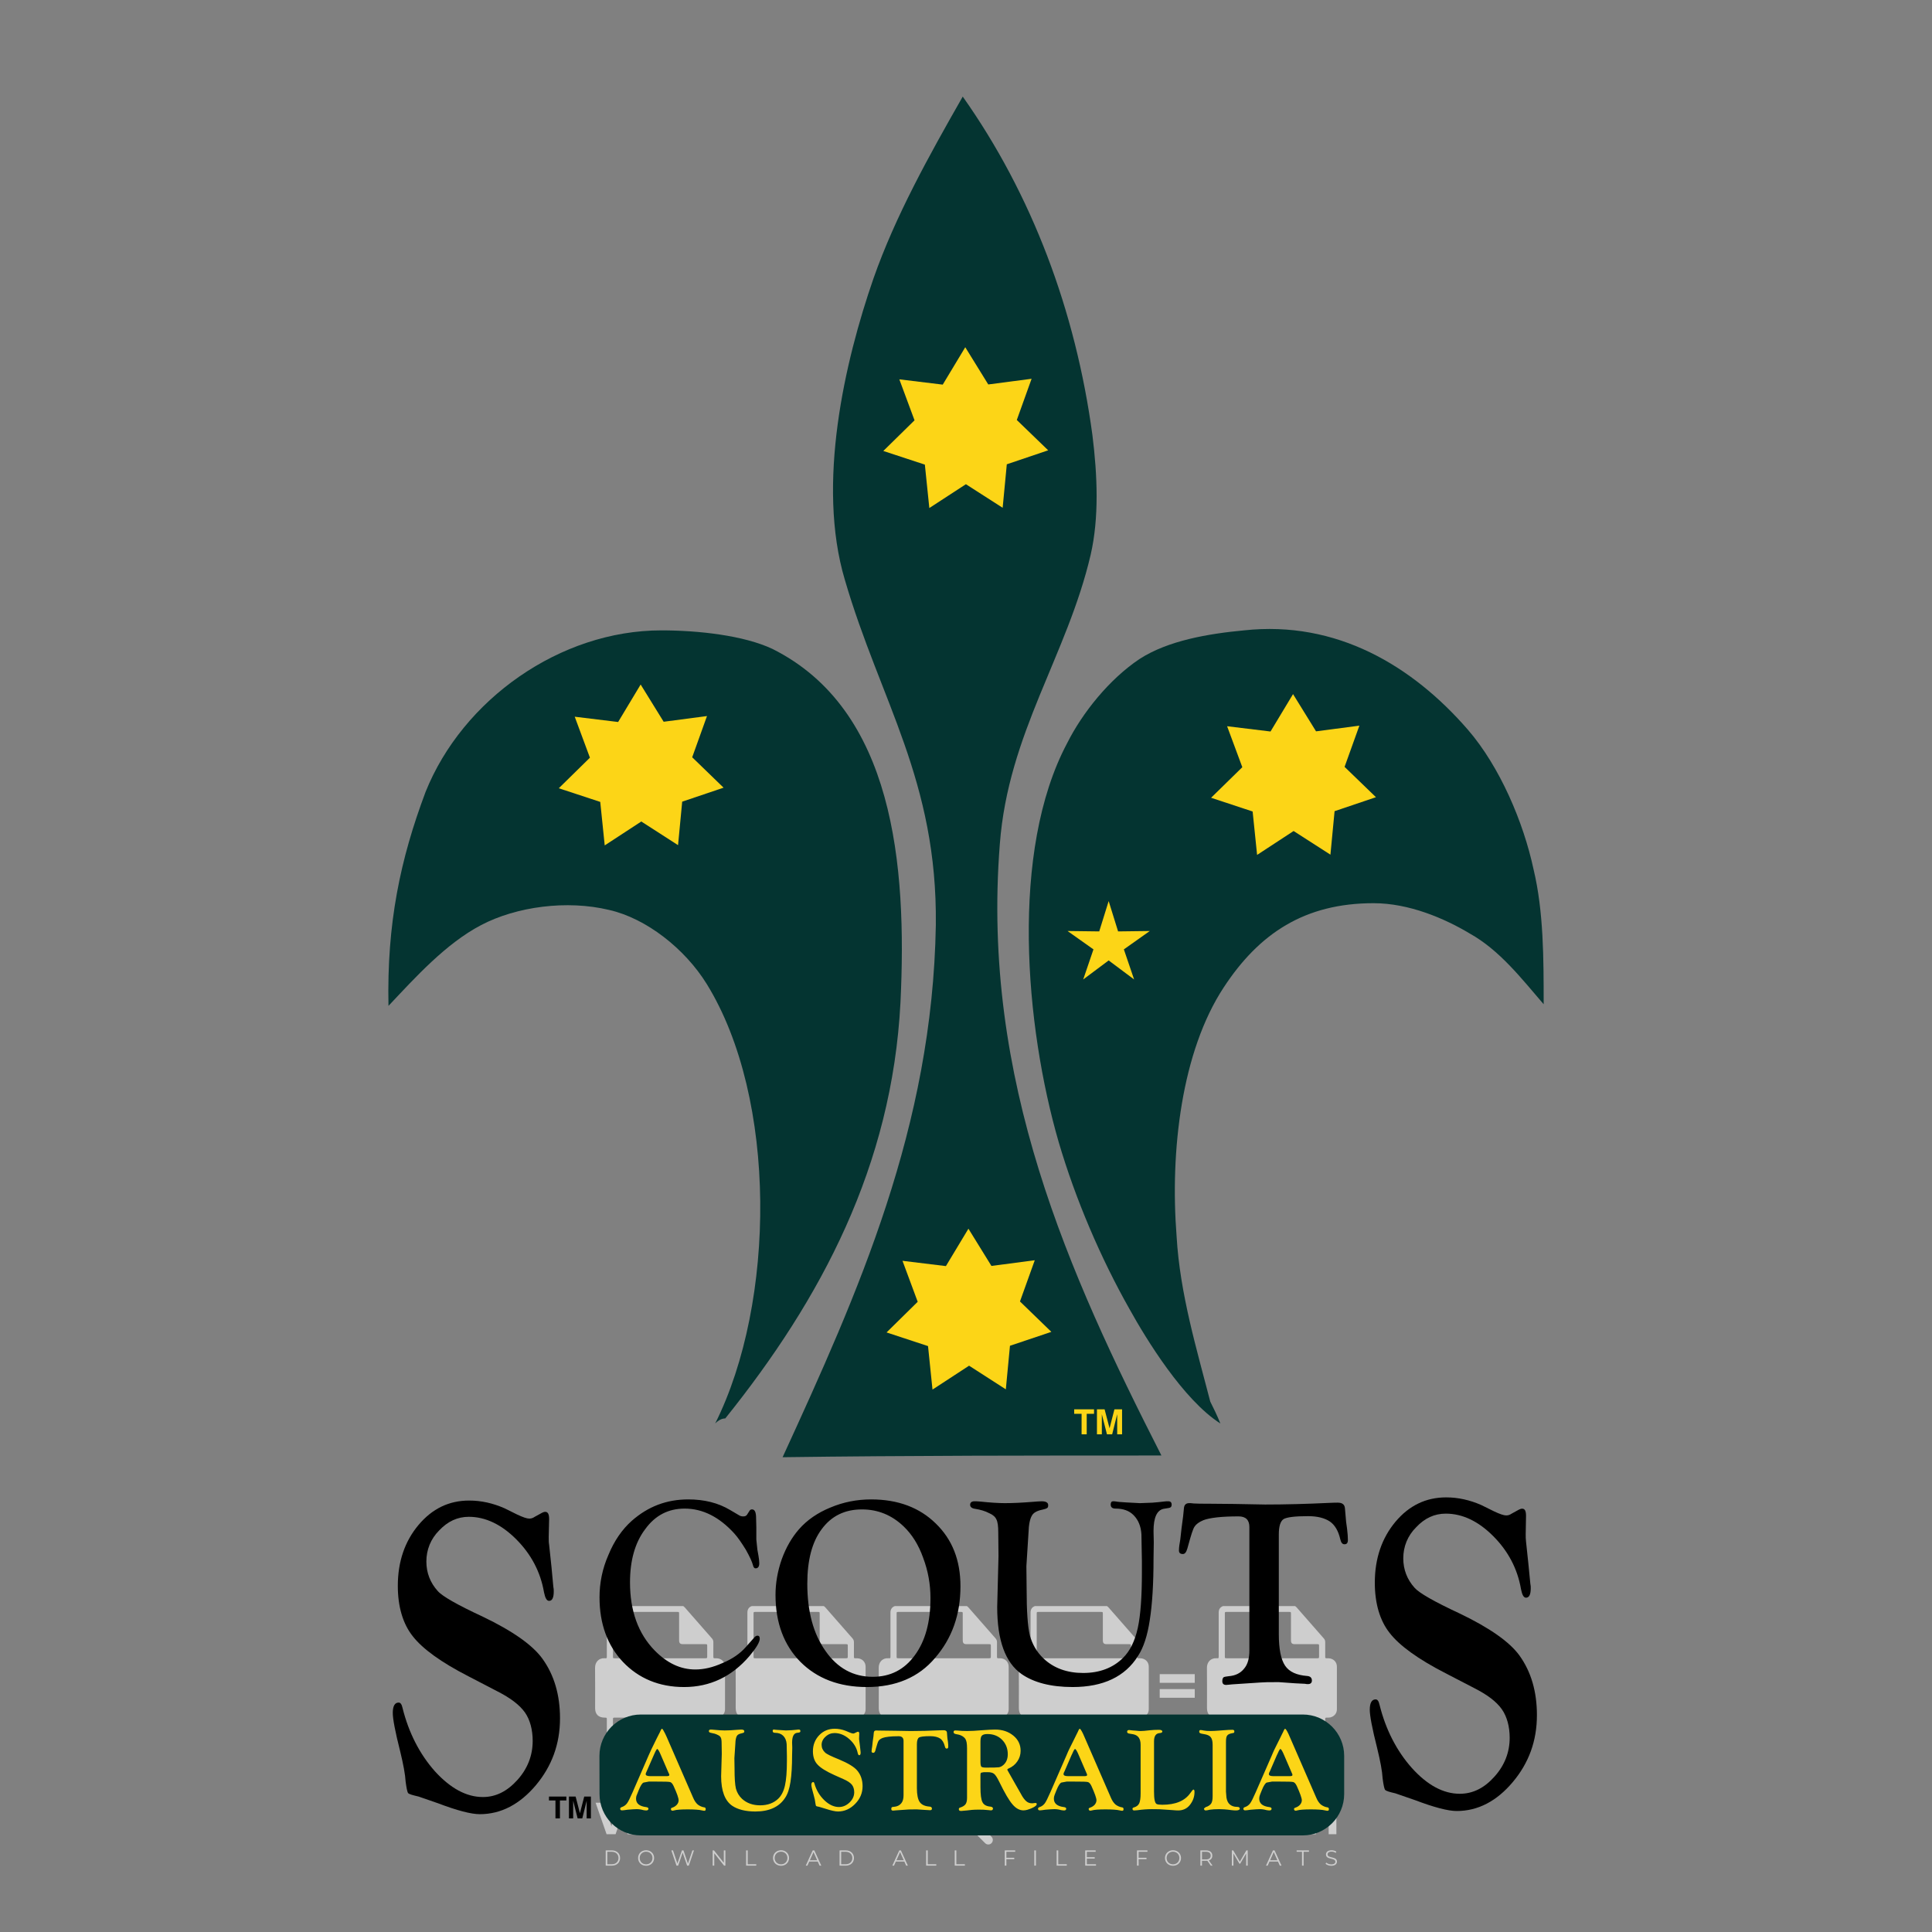 <?xml version="1.0" encoding="iso-8859-1"?>
<!-- Generator: Adobe Illustrator 27.0.0, SVG Export Plug-In . SVG Version: 6.00 Build 0)  -->
<svg version="1.1" id="Layer_1" xmlns="http://www.w3.org/2000/svg" xmlns:xlink="http://www.w3.org/1999/xlink" x="0px" y="0px"
	 viewBox="0 0 500 500" style="enable-background:new 0 0 500 500;" xml:space="preserve">
<rect x="0" y="0" width="500" height="500" fill="#808080" stroke="none"/>
<g id="watermark_1_">
	<g>
		<g id="watermark" style="opacity:0.61;">
			<g>
				<g>
					<g>
						<g>
							<polygon style="fill:#FFFFFF;" points="213.765,461.172 208.204,474.017 205.268,474.017 199.726,461.172 202.938,461.172 
								206.846,470.347 210.81,461.172 							"/>
						</g>
						<g>
							<path style="fill:#FFFFFF;" d="M223.507,469.741h-7.469c0.275,1.23,1.321,1.982,2.826,1.982c1.046,0,1.798-0.312,2.477-0.954
								l1.523,1.651c-0.917,1.046-2.294,1.597-4.074,1.597c-3.413,0-5.634-2.147-5.634-5.083c0-2.954,2.257-5.083,5.267-5.083
								c2.899,0,5.138,1.945,5.138,5.12C223.562,469.191,223.526,469.503,223.507,469.741 M216.002,468.071h4.863
								c-0.202-1.248-1.138-2.055-2.422-2.055C217.139,466.016,216.204,466.805,216.002,468.071"/>
						</g>
						<g>
							<path style="fill:#FFFFFF;" d="M224.735,468.934c0-2.973,2.294-5.083,5.505-5.083c2.074,0,3.707,0.899,4.423,2.514
								l-2.22,1.193c-0.532-0.936-1.321-1.358-2.221-1.358c-1.45,0-2.587,1.009-2.587,2.734c0,1.725,1.138,2.734,2.587,2.734
								c0.899,0,1.688-0.404,2.221-1.358l2.22,1.211c-0.716,1.578-2.349,2.495-4.423,2.495
								C227.029,474.017,224.735,471.907,224.735,468.934"/>
						</g>
						<g>
							<path style="fill:#FFFFFF;" d="M242.828,473.393c-0.587,0.422-1.45,0.624-2.331,0.624c-2.33,0-3.688-1.193-3.688-3.542
								v-4.055h-1.523v-2.202h1.523v-2.404h2.863v2.404h2.459v2.202h-2.459v4.019c0,0.844,0.458,1.303,1.229,1.303
								c0.422,0,0.844-0.128,1.156-0.367L242.828,473.393z"/>
						</g>
					</g>
					<g>
						<path style="fill:#FFFFFF;" d="M262.474,463.997v2.643c-0.238-0.018-0.422-0.037-0.642-0.037
							c-1.578,0-2.624,0.862-2.624,2.753v4.661h-2.863v-9.873h2.734v1.303C259.776,464.493,260.951,463.997,262.474,463.997"/>
					</g>
					<g>
						<path style="fill:#FFFFFF;" d="M263.299,472.53l1.009-2.239c1.083,0.789,2.697,1.339,4.239,1.339
							c1.762,0,2.477-0.587,2.477-1.376c0-2.404-7.469-0.752-7.469-5.524c0-2.184,1.762-4,5.413-4c1.615,0,3.267,0.385,4.459,1.138
							l-0.918,2.257c-1.193-0.679-2.422-1.009-3.56-1.009c-1.761,0-2.44,0.66-2.44,1.468c0,2.367,7.468,0.734,7.468,5.45
							c0,2.147-1.78,3.982-5.45,3.982C266.492,474.017,264.437,473.411,263.299,472.53"/>
					</g>
					<g>
						<path style="fill:#FFFFFF;" d="M285.428,469.741h-7.469c0.275,1.23,1.321,1.982,2.826,1.982c1.046,0,1.798-0.312,2.477-0.954
							l1.523,1.651c-0.918,1.046-2.294,1.597-4.074,1.597c-3.413,0-5.634-2.147-5.634-5.083c0-2.954,2.257-5.083,5.267-5.083
							c2.9,0,5.138,1.945,5.138,5.12C285.484,469.191,285.447,469.503,285.428,469.741 M277.923,468.071h4.863
							c-0.202-1.248-1.138-2.055-2.422-2.055C279.061,466.016,278.125,466.805,277.923,468.071"/>
					</g>
					<g>
						<path style="fill:#FFFFFF;" d="M297.007,469.741h-7.469c0.275,1.23,1.321,1.982,2.826,1.982c1.046,0,1.798-0.312,2.477-0.954
							l1.523,1.651c-0.918,1.046-2.294,1.597-4.074,1.597c-3.413,0-5.634-2.147-5.634-5.083c0-2.954,2.257-5.083,5.267-5.083
							c2.899,0,5.138,1.945,5.138,5.12C297.062,469.191,297.025,469.503,297.007,469.741 M289.501,468.071h4.863
							c-0.202-1.248-1.138-2.055-2.422-2.055C290.639,466.016,289.703,466.805,289.501,468.071"/>
					</g>
					<g>
						<polygon style="fill:#FFFFFF;" points="303.208,470.145 301.831,471.503 301.831,474.017 298.969,474.017 298.969,460.401 
							301.831,460.401 301.831,468.108 306.016,464.144 309.429,464.144 305.318,468.328 309.796,474.017 306.327,474.017 						"/>
					</g>
					<g>
						<path style="fill:#FFFFFF;" d="M256.601,475.359L256.601,475.359l-2.86-2.86c-0.435,0.508-0.953,0.943-1.534,1.284
							c-0.092,0.069-0.186,0.136-0.283,0.199l3.027,3.027c0.456,0.456,1.195,0.456,1.65,0
							C257.057,476.554,257.057,475.815,256.601,475.359"/>
					</g>
					<g>
						<path style="fill:#FFFFFF;" d="M249.984,463.244c0.221-0.173,0.495-0.281,0.797-0.281c0.042,0,0.083,0.002,0.124,0.006
							c-0.214-0.156-0.478-0.249-0.764-0.249c-0.395,0-0.744,0.18-0.981,0.458c-0.051,0-0.1,0.006-0.151,0.008
							c0.039-0.077,0.064-0.162,0.064-0.255c0-0.234-0.143-0.434-0.346-0.519c0.087,0.126,0.138,0.279,0.138,0.445
							c0,0.122-0.031,0.237-0.081,0.341c-2.811,0.201-5.03,2.539-5.03,5.4c0,2.993,2.426,5.42,5.42,5.42
							c2.993,0,5.42-2.426,5.42-5.42C254.595,465.879,252.593,463.635,249.984,463.244 M247.983,464.656
							c0.435,0,0.844,0.112,1.199,0.309c0.374-0.245,0.82-0.387,1.299-0.387c0.711,0,1.348,0.312,1.784,0.806
							c-0.435-0.379-1.004-0.61-1.627-0.61c-0.449,0-0.87,0.12-1.234,0.329c-0.079,0.046-0.156,0.096-0.229,0.15
							c-0.065-0.048-0.133-0.093-0.204-0.134c-0.369-0.219-0.8-0.344-1.26-0.344c-0.3,0-0.588,0.054-0.854,0.152
							C247.196,464.754,247.578,464.656,247.983,464.656 M251.772,469.098c0.115,0.305,0.181,0.634,0.181,0.979
							c0,1.534-1.244,2.777-2.778,2.777c-1.534,0-2.777-1.243-2.777-2.777c0-0.345,0.066-0.674,0.181-0.979
							c-0.62-0.382-1.035-1.064-1.035-1.846c0-1.197,0.971-2.168,2.168-2.168c0.565,0,1.078,0.218,1.463,0.572
							c0.386-0.354,0.899-0.572,1.464-0.572c1.197,0,2.168,0.971,2.168,2.168C252.807,468.034,252.392,468.716,251.772,469.098"/>
					</g>
					<g>
						<path style="fill:#FFFFFF;" d="M251.666,467.061c0,0.497-0.404,0.901-0.901,0.901c-0.497,0-0.901-0.404-0.901-0.901
							s0.404-0.901,0.901-0.901c0.101,0,0.197,0.017,0.287,0.047c-0.03,0.062-0.045,0.132-0.045,0.204
							c0,0.273,0.221,0.494,0.494,0.494c0.05,0,0.099-0.008,0.146-0.022C251.66,466.941,251.666,467,251.666,467.061"/>
					</g>
					<g>
						<path style="fill:#FFFFFF;" d="M248.255,467.061c0,0.376-0.305,0.681-0.681,0.681c-0.376,0-0.681-0.305-0.681-0.681
							s0.305-0.681,0.681-0.681c0.076,0,0.149,0.013,0.217,0.035c-0.023,0.047-0.034,0.1-0.034,0.155
							c0,0.206,0.167,0.374,0.374,0.374c0.038,0,0.075-0.006,0.11-0.017C248.25,466.97,248.255,467.015,248.255,467.061"/>
					</g>
					<g>
						<g>
							<g>
								<rect x="242.908" y="467.83" style="fill:#FFFFFF;" width="0.616" height="0.616"/>
							</g>
							<g>
								<rect x="254.827" y="467.83" style="fill:#FFFFFF;" width="0.616" height="0.616"/>
							</g>
							<g>
								<path style="fill:#FFFFFF;" d="M255.205,468.082h-0.14c0-3.248-2.642-5.89-5.89-5.89c-3.248,0-5.89,2.642-5.89,5.89h-0.14
									c0-1.611,0.627-3.125,1.766-4.264c1.139-1.139,2.653-1.766,4.264-1.766c1.611,0,3.125,0.627,4.264,1.766
									C254.578,464.957,255.205,466.471,255.205,468.082"/>
							</g>
						</g>
						<g>
							<rect x="248.868" y="461.814" style="fill:#FFFFFF;" width="0.616" height="0.616"/>
						</g>
						<g>
							<rect x="244.95" y="462.052" style="fill:#FFFFFF;" width="8.45" height="0.14"/>
						</g>
						<g>
							<path style="fill:#FFFFFF;" d="M245.174,462.15c0,0.108-0.088,0.196-0.196,0.196c-0.108,0-0.196-0.088-0.196-0.196
								c0-0.108,0.088-0.196,0.196-0.196C245.086,461.954,245.174,462.042,245.174,462.15"/>
						</g>
						<g>
							<path style="fill:#FFFFFF;" d="M253.596,462.15c0,0.108-0.088,0.196-0.196,0.196c-0.108,0-0.196-0.088-0.196-0.196
								c0-0.108,0.088-0.196,0.196-0.196C253.509,461.954,253.596,462.042,253.596,462.15"/>
						</g>
					</g>
				</g>
				<g>
					<path style="fill:#FFFFFF;" d="M314.356,473.409c0,1.559-2.364,1.559-2.364,0C311.993,471.851,314.356,471.851,314.356,473.409
						z"/>
				</g>
				<g>
					<g>
						<g>
							<path style="fill:#FFFFFF;" d="M161.739,466.549l1.772,6.088l1.855-6.088h2.215l-2.823,8.14h-2.33l-0.837-2.396l-0.722-2.708
								l-0.722,2.708l-0.837,2.396h-2.33l-2.839-8.14h2.231l1.855,6.088l1.756-6.088H161.739z"/>
						</g>
						<g>
							<path style="fill:#FFFFFF;" d="M176.713,466.549l1.772,6.088l1.855-6.088h2.215l-2.823,8.14h-2.33l-0.837-2.396l-0.722-2.708
								l-0.722,2.708l-0.837,2.396h-2.33l-2.839-8.14h2.231l1.855,6.088l1.756-6.088H176.713z"/>
						</g>
						<g>
							<path style="fill:#FFFFFF;" d="M191.687,466.549l1.772,6.088l1.855-6.088h2.215l-2.823,8.14h-2.33l-0.837-2.396l-0.722-2.708
								l-0.722,2.708l-0.837,2.396h-2.33l-2.839-8.14h2.231l1.855,6.088l1.756-6.088H191.687z"/>
						</g>
					</g>
					<g>
						<path style="fill:#FFFFFF;" d="M200.908,473.52c0,1.559-2.364,1.559-2.364,0C198.545,471.962,200.908,471.962,200.908,473.52z
							"/>
					</g>
					<g>
						<path style="fill:#FFFFFF;" d="M322.71,473.409c-0.935,0.919-1.919,1.28-3.117,1.28c-2.346,0-4.3-1.411-4.3-4.282
							s1.953-4.284,4.3-4.284c1.149,0,2.035,0.329,2.921,1.199l-1.264,1.329c-0.476-0.428-1.066-0.64-1.623-0.64
							c-1.346,0-2.33,0.985-2.33,2.396c0,1.542,1.05,2.362,2.297,2.362c0.64,0,1.28-0.18,1.772-0.672L322.71,473.409z"/>
					</g>
					<g>
						<path style="fill:#FFFFFF;" d="M331.805,470.472c0,2.33-1.591,4.217-4.217,4.217c-2.626,0-4.201-1.887-4.201-4.217
							c0-2.314,1.609-4.217,4.185-4.217C330.149,466.255,331.805,468.158,331.805,470.472z M325.389,470.472
							c0,1.231,0.739,2.38,2.199,2.38c1.46,0,2.199-1.149,2.199-2.38c0-1.215-0.854-2.396-2.199-2.396
							C326.144,468.077,325.389,469.258,325.389,470.472z"/>
					</g>
					<g>
						<path style="fill:#FFFFFF;" d="M338.572,474.689v-4.332c0-1.068-0.559-2.035-1.658-2.035c-1.082,0-1.722,0.967-1.722,2.035
							v4.332h-2.003v-8.107h1.855l0.148,0.985c0.426-0.82,1.362-1.116,2.133-1.116c0.969,0,1.937,0.394,2.396,1.51
							c0.723-1.149,1.658-1.478,2.708-1.478c2.297,0,3.43,1.412,3.43,3.84v4.365h-2.003v-4.365c0-1.066-0.442-1.97-1.526-1.97
							c-1.082,0-1.756,0.935-1.756,2.003v4.332H338.572z"/>
					</g>
				</g>
			</g>
		</g>
		<g style="opacity:0.61;">
			<g>
				<g>
					<path style="fill:#FFFFFF;" d="M345.988,431.299c-0.006-1.224-0.959-2.121-2.189-2.14c-0.924-0.014-0.832,0.12-0.834-0.867
						c-0.003-1.097-0.007-2.194,0.003-3.292c0.003-0.379-0.112-0.691-0.362-0.976c-2.342-2.668-4.678-5.342-7.019-8.011
						c-0.12-0.137-0.275-0.244-0.414-0.366c-6.214,0-12.427,0-18.641,0c-0.794,0.293-1.14,0.868-1.138,1.709
						c0.01,3.748,0.004,7.496,0.004,11.243c0,0.556-0.003,0.589-0.55,0.551c-1.497-0.102-2.516,0.986-2.497,2.492
						c0.044,3.476,0.013,6.953,0.014,10.429c0.001,1.58,0.867,2.443,2.45,2.449c0.582,0.002,0.582,0.002,0.582,0.6
						c0,2.219-0.001,4.438,0.001,6.657c0.001,1.192,0.58,1.771,1.768,1.771c8.013,0.001,16.027,0.001,24.04,0
						c1.168,0,1.755-0.583,1.757-1.745c0.002-2.256,0-4.512,0.001-6.768c0-0.512,0.002-0.511,0.52-0.515
						c0.271-0.002,0.541,0.008,0.809-0.058c0.996-0.246,1.69-1.044,1.694-2.069C346.003,438.696,346.005,434.997,345.988,431.299z
						 M317.537,417.162c5.337,0,10.674,0,16.01,0c0.548,0,0.554,0.007,0.554,0.561c0.001,2.243-0.001,4.486,0.001,6.73
						c0.001,0.811,0.249,1.059,1.06,1.059c1.91,0.001,3.821,0,5.731,0.001c0.458,0,0.479,0.021,0.481,0.483
						c0.003,0.887,0.002,1.775,0,2.662c-0.001,0.477-0.024,0.498-0.504,0.499c-3.895,0.001-7.79,0-11.684,0
						c-3.882,0-7.765,0-11.647,0c-0.55,0-0.552-0.001-0.552-0.561c-0.001-3.624-0.001-7.247,0-10.871
						C316.987,417.166,316.991,417.162,317.537,417.162z M340.822,451.579c-3.883,0.001-7.766,0-11.65,0c-3.871,0-7.742,0-11.613,0
						c-0.572,0-0.574-0.002-0.574-0.579c-0.001-1.997-0.001-3.994,0.001-5.991c0-0.464,0.023-0.486,0.478-0.487
						c7.803-0.001,15.607-0.001,23.41,0c0.478,0,0.499,0.02,0.499,0.503c0.002,1.997,0.001,3.994,0,5.991
						C341.375,451.574,341.37,451.579,340.822,451.579z"/>
				</g>
				<g>
					<g>
						<rect x="327.418" y="417.053" style="fill:#FFFFFF;" width="1.757" height="1.054"/>
					</g>
					<g>
						<rect x="325.662" y="418.107" style="fill:#FFFFFF;" width="1.757" height="1.054"/>
					</g>
					<g>
						<rect x="327.418" y="419.161" style="fill:#FFFFFF;" width="1.757" height="1.054"/>
					</g>
					<g>
						<rect x="325.662" y="420.215" style="fill:#FFFFFF;" width="1.757" height="1.054"/>
					</g>
					<g>
						<rect x="327.418" y="421.269" style="fill:#FFFFFF;" width="1.757" height="1.054"/>
					</g>
					<g>
						<rect x="325.662" y="422.323" style="fill:#FFFFFF;" width="1.757" height="1.054"/>
					</g>
					<g>
						<rect x="327.418" y="423.378" style="fill:#FFFFFF;" width="1.757" height="1.054"/>
					</g>
					<g>
						<rect x="325.662" y="424.432" style="fill:#FFFFFF;" width="1.757" height="1.054"/>
					</g>
					<g>
						<rect x="327.418" y="425.486" style="fill:#FFFFFF;" width="1.757" height="1.054"/>
					</g>
					<g>
						<rect x="325.662" y="426.54" style="fill:#FFFFFF;" width="1.757" height="1.054"/>
					</g>
					<g>
						<rect x="327.418" y="427.594" style="fill:#FFFFFF;" width="1.757" height="1.054"/>
					</g>
					<g>
						<rect x="325.662" y="428.648" style="fill:#FFFFFF;" width="1.757" height="1.054"/>
					</g>
				</g>
			</g>
			<g>
				<path style="fill:#FFFFFF;" d="M187.637,431.299c-0.006-1.224-0.959-2.121-2.189-2.14c-0.924-0.014-0.832,0.12-0.834-0.867
					c-0.003-1.097-0.007-2.194,0.003-3.292c0.003-0.379-0.112-0.691-0.362-0.976c-2.342-2.668-4.678-5.342-7.019-8.011
					c-0.12-0.137-0.275-0.244-0.414-0.366c-6.214,0-12.427,0-18.641,0c-0.794,0.293-1.14,0.868-1.138,1.709
					c0.01,3.748,0.004,7.496,0.004,11.243c0,0.556-0.003,0.589-0.55,0.551c-1.497-0.102-2.516,0.986-2.497,2.492
					c0.044,3.476,0.013,6.953,0.014,10.429c0.001,1.58,0.867,2.443,2.45,2.449c0.582,0.002,0.582,0.002,0.582,0.6
					c0,2.219-0.001,4.438,0.001,6.657c0.001,1.192,0.58,1.771,1.768,1.771c8.013,0.001,16.027,0.001,24.04,0
					c1.168,0,1.755-0.583,1.757-1.745c0.002-2.256,0-4.512,0.001-6.768c0-0.512,0.002-0.511,0.52-0.515
					c0.271-0.002,0.541,0.008,0.809-0.058c0.996-0.246,1.69-1.044,1.694-2.069C187.652,438.696,187.655,434.997,187.637,431.299z
					 M159.187,417.162c5.337,0,10.674,0,16.01,0c0.548,0,0.554,0.007,0.554,0.561c0.001,2.243-0.001,4.486,0.001,6.73
					c0.001,0.811,0.249,1.059,1.06,1.059c1.91,0.001,3.821,0,5.731,0.001c0.458,0,0.479,0.021,0.481,0.483
					c0.003,0.887,0.002,1.775,0,2.662c-0.001,0.477-0.024,0.498-0.504,0.499c-3.895,0.001-7.79,0-11.684,0
					c-3.882,0-7.765,0-11.647,0c-0.55,0-0.552-0.001-0.552-0.561c-0.001-3.624-0.001-7.247,0-10.871
					C158.636,417.166,158.64,417.162,159.187,417.162z M182.472,451.579c-3.883,0.001-7.766,0-11.65,0c-3.871,0-7.742,0-11.613,0
					c-0.572,0-0.574-0.002-0.574-0.579c-0.001-1.997-0.001-3.994,0.001-5.991c0-0.464,0.023-0.486,0.478-0.487
					c7.803-0.001,15.607-0.001,23.41,0c0.478,0,0.499,0.02,0.499,0.503c0.002,1.997,0.001,3.994,0,5.991
					C183.024,451.574,183.019,451.579,182.472,451.579z"/>
			</g>
			<g>
				<path style="fill:#FFFFFF;" d="M159.779,440.669v-7.897h2.779c0.375,0,0.726,0.061,1.053,0.182
					c0.327,0.121,0.612,0.292,0.855,0.513c0.242,0.221,0.434,0.483,0.573,0.789c0.14,0.305,0.21,0.642,0.21,1.009
					c0,0.375-0.07,0.715-0.21,1.02c-0.14,0.305-0.331,0.568-0.573,0.789c-0.243,0.221-0.528,0.392-0.855,0.513
					c-0.327,0.121-0.678,0.182-1.053,0.182h-1.29v2.901H159.779z M162.58,436.356c0.39,0,0.684-0.111,0.882-0.331
					c0.199-0.22,0.298-0.474,0.298-0.761c0-0.14-0.024-0.276-0.072-0.408c-0.048-0.132-0.121-0.248-0.221-0.347
					c-0.099-0.099-0.223-0.178-0.37-0.237c-0.147-0.059-0.32-0.089-0.518-0.089h-1.312v2.173H162.58z"/>
				<path style="fill:#FFFFFF;" d="M166.308,432.771h1.731l3.177,5.294h0.088l-0.088-1.522v-3.772h1.478v7.897h-1.566l-3.353-5.592
					h-0.088l0.088,1.522v4.07h-1.467V432.771z"/>
				<path style="fill:#FFFFFF;" d="M177.922,436.334h3.872c0.022,0.089,0.04,0.195,0.055,0.32c0.014,0.125,0.022,0.25,0.022,0.375
					c0,0.507-0.077,0.985-0.231,1.434c-0.154,0.449-0.397,0.849-0.728,1.202c-0.353,0.375-0.776,0.666-1.268,0.871
					c-0.493,0.206-1.055,0.309-1.688,0.309c-0.574,0-1.114-0.103-1.622-0.309c-0.507-0.206-0.948-0.492-1.323-0.86
					c-0.375-0.367-0.673-0.803-0.894-1.307c-0.221-0.504-0.331-1.053-0.331-1.649c0-0.595,0.11-1.145,0.331-1.649
					c0.221-0.504,0.518-0.939,0.894-1.307c0.375-0.367,0.816-0.654,1.323-0.86c0.507-0.206,1.048-0.309,1.622-0.309
					c0.64,0,1.211,0.11,1.715,0.331c0.504,0.221,0.935,0.526,1.296,0.915l-1.025,1.004c-0.258-0.272-0.544-0.48-0.861-0.623
					c-0.316-0.143-0.695-0.215-1.136-0.215c-0.361,0-0.703,0.065-1.026,0.193c-0.324,0.129-0.607,0.311-0.85,0.546
					c-0.242,0.235-0.436,0.52-0.579,0.855c-0.143,0.335-0.215,0.708-0.215,1.119c0,0.412,0.072,0.785,0.215,1.12
					c0.143,0.335,0.338,0.62,0.584,0.855c0.246,0.235,0.531,0.418,0.855,0.546c0.323,0.129,0.669,0.193,1.037,0.193
					c0.419,0,0.773-0.061,1.064-0.182c0.29-0.121,0.538-0.278,0.744-0.469c0.148-0.132,0.275-0.3,0.381-0.502
					c0.106-0.202,0.189-0.428,0.248-0.678h-2.482V436.334z"/>
			</g>
			<g>
				<path style="fill:#FFFFFF;" d="M224.019,431.299c-0.006-1.224-0.959-2.121-2.189-2.14c-0.924-0.014-0.832,0.12-0.834-0.867
					c-0.003-1.097-0.007-2.194,0.003-3.292c0.003-0.379-0.112-0.691-0.362-0.976c-2.342-2.668-4.678-5.342-7.019-8.011
					c-0.12-0.137-0.275-0.244-0.414-0.366c-6.214,0-12.427,0-18.641,0c-0.794,0.293-1.14,0.868-1.138,1.709
					c0.01,3.748,0.004,7.496,0.004,11.243c0,0.556-0.003,0.589-0.55,0.551c-1.497-0.102-2.516,0.986-2.497,2.492
					c0.044,3.476,0.013,6.953,0.014,10.429c0.001,1.58,0.867,2.443,2.45,2.449c0.582,0.002,0.582,0.002,0.582,0.6
					c0,2.219-0.001,4.438,0.001,6.657c0.001,1.192,0.58,1.771,1.768,1.771c8.013,0.001,16.027,0.001,24.04,0
					c1.168,0,1.755-0.583,1.757-1.745c0.002-2.256,0-4.512,0.001-6.768c0-0.512,0.002-0.511,0.52-0.515
					c0.271-0.002,0.541,0.008,0.809-0.058c0.997-0.246,1.69-1.044,1.694-2.069C224.034,438.696,224.036,434.997,224.019,431.299z
					 M195.568,417.162c5.337,0,10.674,0,16.01,0c0.548,0,0.554,0.007,0.554,0.561c0.001,2.243-0.001,4.486,0.001,6.73
					c0.001,0.811,0.249,1.059,1.06,1.059c1.91,0.001,3.821,0,5.731,0.001c0.458,0,0.479,0.021,0.481,0.483
					c0.003,0.887,0.002,1.775,0,2.662c-0.001,0.477-0.024,0.498-0.504,0.499c-3.895,0.001-7.79,0-11.684,0
					c-3.882,0-7.765,0-11.647,0c-0.55,0-0.552-0.001-0.552-0.561c-0.001-3.624-0.001-7.247,0-10.871
					C195.018,417.166,195.022,417.162,195.568,417.162z M218.854,451.579c-3.883,0.001-7.766,0-11.65,0c-3.871,0-7.742,0-11.613,0
					c-0.572,0-0.574-0.002-0.574-0.579c-0.001-1.997-0.001-3.994,0.001-5.991c0-0.464,0.023-0.486,0.478-0.487
					c7.803-0.001,15.607-0.001,23.41,0c0.478,0,0.499,0.02,0.499,0.503c0.002,1.997,0.001,3.994,0,5.991
					C219.406,451.574,219.401,451.579,218.854,451.579z"/>
			</g>
			<g>
				<path style="fill:#FFFFFF;" d="M205.111,432.771h1.699l2.967,7.897h-1.644l-0.651-1.886h-3.044l-0.651,1.886h-1.643
					L205.111,432.771z M206.997,437.415l-0.706-1.974l-0.287-0.96h-0.088l-0.287,0.96l-0.706,1.974H206.997z"/>
				<path style="fill:#FFFFFF;" d="M211.331,434.536c-0.125,0-0.245-0.024-0.359-0.072c-0.114-0.048-0.213-0.114-0.298-0.199
					c-0.084-0.084-0.151-0.182-0.198-0.292c-0.048-0.11-0.072-0.232-0.072-0.364s0.024-0.254,0.072-0.364
					c0.048-0.11,0.114-0.208,0.198-0.292c0.084-0.084,0.184-0.151,0.298-0.198c0.114-0.048,0.233-0.072,0.359-0.072
					c0.257,0,0.478,0.09,0.662,0.27c0.184,0.181,0.276,0.399,0.276,0.656s-0.092,0.476-0.276,0.656
					C211.809,434.446,211.589,434.536,211.331,434.536z M210.615,440.669v-5.404h1.445v5.404H210.615z"/>
			</g>
			<g>
				<path style="fill:#FFFFFF;" d="M261.044,431.299c-0.006-1.224-0.959-2.121-2.189-2.14c-0.924-0.014-0.832,0.12-0.834-0.867
					c-0.003-1.097-0.007-2.194,0.003-3.292c0.003-0.379-0.112-0.691-0.362-0.976c-2.342-2.668-4.678-5.342-7.019-8.011
					c-0.12-0.137-0.275-0.244-0.414-0.366c-6.214,0-12.427,0-18.641,0c-0.794,0.293-1.14,0.868-1.138,1.709
					c0.01,3.748,0.004,7.496,0.004,11.243c0,0.556-0.003,0.589-0.55,0.551c-1.497-0.102-2.516,0.986-2.497,2.492
					c0.044,3.476,0.013,6.953,0.014,10.429c0.001,1.58,0.867,2.443,2.45,2.449c0.582,0.002,0.582,0.002,0.582,0.6
					c0,2.219-0.001,4.438,0.001,6.657c0.001,1.192,0.58,1.771,1.768,1.771c8.013,0.001,16.027,0.001,24.04,0
					c1.168,0,1.755-0.583,1.757-1.745c0.002-2.256,0-4.512,0.001-6.768c0-0.512,0.002-0.511,0.52-0.515
					c0.271-0.002,0.541,0.008,0.809-0.058c0.996-0.246,1.69-1.044,1.694-2.069C261.059,438.696,261.061,434.997,261.044,431.299z
					 M232.593,417.162c5.337,0,10.674,0,16.01,0c0.548,0,0.554,0.007,0.554,0.561c0.001,2.243-0.001,4.486,0.001,6.73
					c0.001,0.811,0.249,1.059,1.06,1.059c1.91,0.001,3.821,0,5.731,0.001c0.458,0,0.479,0.021,0.481,0.483
					c0.003,0.887,0.002,1.775,0,2.662c-0.001,0.477-0.024,0.498-0.504,0.499c-3.895,0.001-7.79,0-11.684,0
					c-3.882,0-7.765,0-11.647,0c-0.55,0-0.552-0.001-0.552-0.561c-0.001-3.624-0.001-7.247,0-10.871
					C232.042,417.166,232.047,417.162,232.593,417.162z M255.878,451.579c-3.883,0.001-7.766,0-11.65,0c-3.871,0-7.742,0-11.613,0
					c-0.572,0-0.574-0.002-0.574-0.579c-0.001-1.997-0.001-3.994,0.001-5.991c0-0.464,0.023-0.486,0.478-0.487
					c7.803-0.001,15.607-0.001,23.41,0c0.478,0,0.499,0.02,0.499,0.503c0.002,1.997,0.001,3.994,0,5.991
					C256.431,451.574,256.426,451.579,255.878,451.579z"/>
			</g>
			<g>
				<path style="fill:#FFFFFF;" d="M236.361,440.845c-0.338,0-0.662-0.048-0.971-0.143c-0.309-0.095-0.592-0.239-0.849-0.43
					c-0.257-0.191-0.481-0.425-0.673-0.7c-0.191-0.276-0.342-0.597-0.452-0.965l1.401-0.551c0.103,0.397,0.283,0.726,0.54,0.987
					c0.257,0.261,0.596,0.392,1.015,0.392c0.154,0,0.303-0.02,0.447-0.061c0.143-0.04,0.272-0.099,0.386-0.176
					s0.204-0.175,0.27-0.292c0.066-0.118,0.099-0.254,0.099-0.408c0-0.147-0.026-0.279-0.077-0.397
					c-0.051-0.117-0.138-0.227-0.259-0.331c-0.121-0.103-0.28-0.202-0.475-0.298c-0.195-0.095-0.435-0.195-0.722-0.298l-0.485-0.176
					c-0.213-0.073-0.429-0.173-0.645-0.298c-0.217-0.125-0.413-0.276-0.59-0.452c-0.177-0.176-0.322-0.384-0.436-0.623
					c-0.114-0.239-0.171-0.509-0.171-0.81c0-0.309,0.06-0.597,0.182-0.866c0.121-0.268,0.294-0.503,0.518-0.706
					c0.224-0.202,0.492-0.36,0.805-0.474s0.66-0.171,1.042-0.171c0.397,0,0.74,0.053,1.031,0.16
					c0.291,0.107,0.537,0.243,0.739,0.408c0.202,0.165,0.366,0.348,0.491,0.546c0.125,0.199,0.217,0.386,0.276,0.563l-1.312,0.551
					c-0.074-0.221-0.208-0.419-0.402-0.596c-0.195-0.176-0.462-0.265-0.8-0.265c-0.324,0-0.592,0.075-0.805,0.226
					c-0.213,0.151-0.32,0.348-0.32,0.59c0,0.235,0.103,0.436,0.309,0.601c0.206,0.165,0.533,0.325,0.982,0.48l0.497,0.165
					c0.316,0.111,0.605,0.237,0.866,0.381c0.261,0.143,0.485,0.314,0.673,0.513c0.187,0.199,0.331,0.425,0.43,0.678
					c0.1,0.254,0.149,0.546,0.149,0.877c0,0.412-0.083,0.767-0.248,1.064c-0.165,0.298-0.377,0.542-0.634,0.734
					c-0.258,0.191-0.548,0.335-0.872,0.43C236.986,440.797,236.67,440.845,236.361,440.845z"/>
				<path style="fill:#FFFFFF;" d="M239.516,432.771h1.61l1.633,4.754l0.287,1.015h0.088l0.309-1.015l1.699-4.754h1.61l-2.879,7.897
					h-1.566L239.516,432.771z"/>
				<path style="fill:#FFFFFF;" d="M251.097,436.334h3.871c0.022,0.089,0.04,0.195,0.055,0.32c0.015,0.125,0.023,0.25,0.023,0.375
					c0,0.507-0.078,0.985-0.232,1.434c-0.154,0.449-0.397,0.849-0.728,1.202c-0.353,0.375-0.775,0.666-1.268,0.871
					c-0.493,0.206-1.055,0.309-1.688,0.309c-0.574,0-1.114-0.103-1.621-0.309c-0.507-0.206-0.949-0.492-1.324-0.86
					c-0.375-0.367-0.673-0.803-0.894-1.307c-0.22-0.504-0.331-1.053-0.331-1.649c0-0.595,0.11-1.145,0.331-1.649
					c0.221-0.504,0.518-0.939,0.894-1.307c0.375-0.367,0.816-0.654,1.324-0.86c0.507-0.206,1.047-0.309,1.621-0.309
					c0.64,0,1.211,0.11,1.715,0.331c0.504,0.221,0.936,0.526,1.296,0.915l-1.026,1.004c-0.257-0.272-0.544-0.48-0.861-0.623
					c-0.316-0.143-0.694-0.215-1.136-0.215c-0.36,0-0.702,0.065-1.026,0.193c-0.323,0.129-0.607,0.311-0.849,0.546
					c-0.243,0.235-0.436,0.52-0.579,0.855c-0.143,0.335-0.215,0.708-0.215,1.119c0,0.412,0.072,0.785,0.215,1.12
					c0.143,0.335,0.338,0.62,0.585,0.855c0.246,0.235,0.531,0.418,0.854,0.546c0.324,0.129,0.669,0.193,1.037,0.193
					c0.419,0,0.774-0.061,1.064-0.182c0.29-0.121,0.539-0.278,0.745-0.469c0.147-0.132,0.274-0.3,0.38-0.502
					c0.107-0.202,0.189-0.428,0.248-0.678h-2.482V436.334z"/>
			</g>
			<g>
				<path style="fill:#FFFFFF;" d="M297.3,431.299c-0.006-1.224-0.959-2.121-2.189-2.14c-0.924-0.014-0.832,0.12-0.834-0.867
					c-0.003-1.097-0.007-2.194,0.003-3.292c0.003-0.379-0.112-0.691-0.362-0.976c-2.342-2.668-4.678-5.342-7.019-8.011
					c-0.12-0.137-0.275-0.244-0.414-0.366c-6.214,0-12.427,0-18.641,0c-0.794,0.293-1.14,0.868-1.138,1.709
					c0.01,3.748,0.004,7.496,0.004,11.243c0,0.556-0.003,0.589-0.55,0.551c-1.497-0.102-2.516,0.986-2.497,2.492
					c0.044,3.476,0.013,6.953,0.014,10.429c0.001,1.58,0.867,2.443,2.45,2.449c0.582,0.002,0.582,0.002,0.582,0.6
					c0,2.219-0.001,4.438,0.001,6.657c0.001,1.192,0.58,1.771,1.768,1.771c8.013,0.001,16.027,0.001,24.04,0
					c1.168,0,1.755-0.583,1.757-1.745c0.002-2.256,0-4.512,0.001-6.768c0-0.512,0.002-0.511,0.52-0.515
					c0.271-0.002,0.541,0.008,0.809-0.058c0.996-0.246,1.69-1.044,1.694-2.069C297.315,438.696,297.318,434.997,297.3,431.299z
					 M268.85,417.162c5.337,0,10.674,0,16.01,0c0.548,0,0.554,0.007,0.554,0.561c0.001,2.243-0.001,4.486,0.001,6.73
					c0.001,0.811,0.249,1.059,1.06,1.059c1.91,0.001,3.821,0,5.731,0.001c0.458,0,0.479,0.021,0.481,0.483
					c0.003,0.887,0.002,1.775,0,2.662c-0.001,0.477-0.024,0.498-0.504,0.499c-3.895,0.001-7.79,0-11.684,0
					c-3.882,0-7.765,0-11.647,0c-0.55,0-0.552-0.001-0.552-0.561c-0.001-3.624-0.001-7.247,0-10.871
					C268.299,417.166,268.303,417.162,268.85,417.162z M292.135,451.579c-3.883,0.001-7.766,0-11.65,0c-3.871,0-7.742,0-11.613,0
					c-0.572,0-0.574-0.002-0.574-0.579c-0.001-1.997-0.001-3.994,0.001-5.991c0-0.464,0.023-0.486,0.478-0.487
					c7.803-0.001,15.607-0.001,23.41,0c0.478,0,0.499,0.02,0.499,0.503c0.001,1.997,0.001,3.994,0,5.991
					C292.687,451.574,292.682,451.579,292.135,451.579z"/>
			</g>
			<g>
				<path style="fill:#FFFFFF;" d="M272.966,434.183v1.831h3.165v1.412h-3.165v1.831h3.518v1.412h-5.007v-7.897h5.007v1.412H272.966
					z"/>
				<path style="fill:#FFFFFF;" d="M277.852,440.669v-7.897h2.779c0.375,0,0.726,0.061,1.053,0.182
					c0.327,0.121,0.612,0.292,0.855,0.513c0.243,0.221,0.434,0.483,0.574,0.789c0.14,0.305,0.209,0.642,0.209,1.009
					c0,0.375-0.07,0.715-0.209,1.02c-0.14,0.305-0.331,0.568-0.574,0.789c-0.243,0.221-0.528,0.392-0.855,0.513
					c-0.327,0.121-0.678,0.182-1.053,0.182h-1.29v2.901H277.852z M280.653,436.356c0.389,0,0.684-0.111,0.882-0.331
					c0.199-0.22,0.298-0.474,0.298-0.761c0-0.14-0.024-0.276-0.072-0.408c-0.048-0.132-0.121-0.248-0.221-0.347
					c-0.099-0.099-0.222-0.178-0.37-0.237c-0.147-0.059-0.32-0.089-0.518-0.089h-1.312v2.173H280.653z"/>
				<path style="fill:#FFFFFF;" d="M286.797,440.845c-0.338,0-0.662-0.048-0.971-0.143c-0.309-0.095-0.592-0.239-0.849-0.43
					c-0.257-0.191-0.482-0.425-0.673-0.7c-0.191-0.276-0.342-0.597-0.452-0.965l1.401-0.551c0.103,0.397,0.283,0.726,0.541,0.987
					c0.257,0.261,0.595,0.392,1.015,0.392c0.154,0,0.303-0.02,0.447-0.061c0.143-0.04,0.272-0.099,0.386-0.176
					c0.114-0.077,0.204-0.175,0.27-0.292c0.066-0.118,0.1-0.254,0.1-0.408c0-0.147-0.026-0.279-0.077-0.397
					c-0.051-0.117-0.138-0.227-0.259-0.331c-0.121-0.103-0.279-0.202-0.474-0.298c-0.195-0.095-0.436-0.195-0.723-0.298
					l-0.485-0.176c-0.213-0.073-0.428-0.173-0.645-0.298c-0.217-0.125-0.414-0.276-0.59-0.452c-0.176-0.176-0.322-0.384-0.436-0.623
					c-0.114-0.239-0.171-0.509-0.171-0.81c0-0.309,0.061-0.597,0.182-0.866c0.121-0.268,0.294-0.503,0.518-0.706
					c0.224-0.202,0.493-0.36,0.805-0.474c0.312-0.114,0.66-0.171,1.042-0.171c0.397,0,0.741,0.053,1.031,0.16
					c0.29,0.107,0.537,0.243,0.739,0.408c0.202,0.165,0.365,0.348,0.491,0.546c0.125,0.199,0.217,0.386,0.276,0.563l-1.312,0.551
					c-0.074-0.221-0.208-0.419-0.403-0.596c-0.195-0.176-0.462-0.265-0.799-0.265c-0.324,0-0.592,0.075-0.805,0.226
					c-0.213,0.151-0.32,0.348-0.32,0.59c0,0.235,0.103,0.436,0.309,0.601c0.206,0.165,0.533,0.325,0.982,0.48l0.496,0.165
					c0.316,0.111,0.605,0.237,0.866,0.381c0.261,0.143,0.485,0.314,0.673,0.513c0.187,0.199,0.331,0.425,0.43,0.678
					c0.099,0.254,0.149,0.546,0.149,0.877c0,0.412-0.083,0.767-0.248,1.064c-0.165,0.298-0.377,0.542-0.634,0.734
					c-0.258,0.191-0.548,0.335-0.872,0.43C287.422,440.797,287.105,440.845,286.797,440.845z"/>
			</g>
			<g>
				<path style="fill:#FFFFFF;" d="M321.394,439.168l4.004-4.985h-3.827v-1.412h5.559v1.5l-3.96,4.985h4.004v1.412h-5.779V439.168z"
					/>
				<path style="fill:#FFFFFF;" d="M328.409,432.771h1.489v7.897h-1.489V432.771z"/>
				<path style="fill:#FFFFFF;" d="M331.486,440.669v-7.897h2.779c0.375,0,0.726,0.061,1.053,0.182
					c0.327,0.121,0.612,0.292,0.855,0.513s0.434,0.483,0.574,0.789c0.14,0.305,0.209,0.642,0.209,1.009
					c0,0.375-0.07,0.715-0.209,1.02c-0.14,0.305-0.331,0.568-0.574,0.789c-0.243,0.221-0.528,0.392-0.855,0.513
					c-0.327,0.121-0.678,0.182-1.053,0.182h-1.29v2.901H331.486z M334.288,436.356c0.389,0,0.684-0.111,0.882-0.331
					c0.199-0.22,0.298-0.474,0.298-0.761c0-0.14-0.024-0.276-0.072-0.408c-0.048-0.132-0.121-0.248-0.221-0.347
					c-0.099-0.099-0.222-0.178-0.37-0.237c-0.147-0.059-0.32-0.089-0.518-0.089h-1.312v2.173H334.288z"/>
			</g>
		</g>
		<g style="opacity:0.61;">
			<path style="fill:#FFFFFF;" d="M300.133,433.27h9.067v2.242h-9.067V433.27z M300.133,437.136h9.067v2.243h-9.067V437.136z"/>
		</g>
	</g>
	<g style="opacity:0.61;">
		<path style="fill:#FFFFFF;" d="M156.756,478.878h1.607c1.263,0,2.114,0.812,2.114,1.974c0,1.161-0.851,1.973-2.114,1.973h-1.607
			V478.878z M158.34,482.464c1.049,0,1.725-0.665,1.725-1.612c0-0.947-0.677-1.613-1.725-1.613h-1.167v3.225H158.34z"/>
		<path style="fill:#FFFFFF;" d="M165.139,480.851c0-1.15,0.879-2.007,2.075-2.007c1.184,0,2.069,0.851,2.069,2.007
			c0,1.156-0.885,2.007-2.069,2.007C166.019,482.858,165.139,482.002,165.139,480.851z M168.866,480.851
			c0-0.942-0.705-1.635-1.652-1.635c-0.953,0-1.663,0.693-1.663,1.635c0,0.941,0.71,1.635,1.663,1.635
			C168.162,482.486,168.866,481.793,168.866,480.851z"/>
		<path style="fill:#FFFFFF;" d="M179.596,478.878l-1.331,3.947h-0.44l-1.156-3.366l-1.161,3.366h-0.434l-1.331-3.947h0.429
			l1.139,3.394l1.178-3.394h0.389l1.161,3.411l1.156-3.411H179.596z"/>
		<path style="fill:#FFFFFF;" d="M187.731,478.878v3.947h-0.344l-2.537-3.202v3.202h-0.417v-3.947h0.344l2.543,3.203v-3.203H187.731
			z"/>
		<path style="fill:#FFFFFF;" d="M193.093,478.878h0.417v3.586h2.21v0.361h-2.627V478.878z"/>
		<path style="fill:#FFFFFF;" d="M200.061,480.851c0-1.15,0.879-2.007,2.075-2.007c1.184,0,2.069,0.851,2.069,2.007
			c0,1.156-0.885,2.007-2.069,2.007C200.941,482.858,200.061,482.002,200.061,480.851z M203.788,480.851
			c0-0.942-0.705-1.635-1.652-1.635c-0.953,0-1.663,0.693-1.663,1.635c0,0.941,0.71,1.635,1.663,1.635
			C203.083,482.486,203.788,481.793,203.788,480.851z"/>
		<path style="fill:#FFFFFF;" d="M211.636,481.77h-2.199l-0.474,1.054h-0.434l1.804-3.947h0.412l1.804,3.947h-0.44L211.636,481.77z
			 M211.484,481.432l-0.947-2.12l-0.947,2.12H211.484z"/>
		<path style="fill:#FFFFFF;" d="M217.28,478.878h1.607c1.263,0,2.114,0.812,2.114,1.974c0,1.161-0.851,1.973-2.114,1.973h-1.607
			V478.878z M218.864,482.464c1.049,0,1.725-0.665,1.725-1.612c0-0.947-0.677-1.613-1.725-1.613h-1.167v3.225H218.864z"/>
		<path style="fill:#FFFFFF;" d="M234.041,481.77h-2.199l-0.474,1.054h-0.434l1.804-3.947h0.412l1.804,3.947h-0.44L234.041,481.77z
			 M233.889,481.432l-0.947-2.12l-0.947,2.12H233.889z"/>
		<path style="fill:#FFFFFF;" d="M239.685,478.878h0.417v3.586h2.21v0.361h-2.627V478.878z"/>
		<path style="fill:#FFFFFF;" d="M247.082,478.878h0.417v3.586h2.21v0.361h-2.627V478.878z"/>
		<path style="fill:#FFFFFF;" d="M260.449,479.239v1.551h2.041v0.361h-2.041v1.675h-0.417v-3.947h2.706v0.361H260.449z"/>
		<path style="fill:#FFFFFF;" d="M267.678,478.878h0.417v3.947h-0.417V478.878z"/>
		<path style="fill:#FFFFFF;" d="M273.456,478.878h0.417v3.586h2.21v0.361h-2.627V478.878z"/>
		<path style="fill:#FFFFFF;" d="M283.644,482.464v0.361h-2.791v-3.947h2.706v0.361h-2.289v1.404h2.041v0.355h-2.041v1.466H283.644z
			"/>
		<path style="fill:#FFFFFF;" d="M294.672,479.239v1.551h2.041v0.361h-2.041v1.675h-0.417v-3.947h2.706v0.361H294.672z"/>
		<path style="fill:#FFFFFF;" d="M301.5,480.851c0-1.15,0.879-2.007,2.075-2.007c1.184,0,2.069,0.851,2.069,2.007
			c0,1.156-0.885,2.007-2.069,2.007C302.379,482.858,301.5,482.002,301.5,480.851z M305.226,480.851
			c0-0.942-0.705-1.635-1.652-1.635c-0.953,0-1.663,0.693-1.663,1.635c0,0.941,0.71,1.635,1.663,1.635
			C304.522,482.486,305.226,481.793,305.226,480.851z"/>
		<path style="fill:#FFFFFF;" d="M313.351,482.825l-0.902-1.269c-0.102,0.011-0.203,0.017-0.316,0.017h-1.06v1.252h-0.417v-3.947
			h1.477c1.004,0,1.613,0.507,1.613,1.353c0,0.62-0.327,1.054-0.902,1.24l0.964,1.353H313.351z M313.328,480.231
			c0-0.632-0.417-0.992-1.207-0.992h-1.048v1.979h1.048C312.911,481.218,313.328,480.851,313.328,480.231z"/>
		<path style="fill:#FFFFFF;" d="M322.907,478.878v3.947h-0.4v-3.158l-1.551,2.656h-0.197l-1.551-2.639v3.14h-0.4v-3.947h0.344
			l1.714,2.926l1.697-2.926H322.907z"/>
		<path style="fill:#FFFFFF;" d="M330.744,481.77h-2.199l-0.473,1.054h-0.434l1.804-3.947h0.411l1.804,3.947h-0.44L330.744,481.77z
			 M330.592,481.432l-0.947-2.12l-0.947,2.12H330.592z"/>
		<path style="fill:#FFFFFF;" d="M336.957,479.239h-1.387v-0.361h3.192v0.361h-1.387v3.586h-0.417V479.239z"/>
		<path style="fill:#FFFFFF;" d="M343.063,482.346l0.164-0.321c0.282,0.276,0.784,0.479,1.302,0.479c0.739,0,1.06-0.31,1.06-0.699
			c0-1.083-2.43-0.417-2.43-1.877c0-0.581,0.451-1.083,1.455-1.083c0.446,0,0.908,0.13,1.224,0.35l-0.141,0.333
			c-0.338-0.22-0.733-0.327-1.083-0.327c-0.722,0-1.043,0.321-1.043,0.716c0,1.083,2.43,0.429,2.43,1.866
			c0,0.581-0.462,1.077-1.472,1.077C343.937,482.858,343.356,482.65,343.063,482.346z"/>
	</g>
</g>
<g>
</g>
<g>
	<path style="fill-rule:evenodd;clip-rule:evenodd;fill:#043431;" d="M249.156,25c-8.71,15.253-17.441,30.927-23.101,47.064
		c-7.405,21.354-14.811,53.165-7.405,78.012c9.152,31.369,23.963,51.861,23.542,89.331c-0.883,52.302-20.05,95.012-39.658,137.72
		c32.674-0.442,65.368-0.442,98.041-0.442c-23.963-47.064-46.622-97.178-41.825-158.191c2.167-28.76,17.42-48.81,23.521-74.961
		c2.188-9.594,1.746-20.492,0.442-30.948C278.358,80.332,267.018,50.268,249.156,25L249.156,25z"/>
	<path style="fill-rule:evenodd;clip-rule:evenodd;fill:#FCD517;" d="M279.915,371.195c0-1.767,0-3.535,0-5.302
		c-0.631,0-1.262,0-1.915,0c0-0.379,0-0.757,0-1.157c1.704,0,3.429,0,5.134,0c0,0.379,0,0.757,0,1.157c-0.631,0-1.262,0-1.894,0
		c0,1.767,0,3.535,0,5.302C280.798,371.195,280.356,371.195,279.915,371.195L279.915,371.195z M283.891,371.195
		c0-2.146,0-4.292,0-6.459c0.652,0,1.304,0,1.978,0c0.421,1.641,0.842,3.261,1.283,4.902c0.421-1.62,0.842-3.261,1.262-4.902
		c0.652,0,1.305,0,1.978,0c0,2.146,0,4.292,0,6.459c-0.421,0-0.841,0-1.262,0c0-1.725,0-3.472,0-5.197
		c-0.421,1.725-0.862,3.451-1.304,5.197c-0.442,0-0.905,0-1.346,0c-0.442-1.725-0.884-3.472-1.326-5.197c0,1.725,0,3.451,0,5.197
		C284.733,371.195,284.312,371.195,283.891,371.195L283.891,371.195z"/>
	<path style="fill-rule:evenodd;clip-rule:evenodd;fill:#043431;" d="M251.513,443.716h-85.65c-5.933,0-10.73,4.797-10.73,10.709
		l0.021,9.867c0,5.933,4.776,10.708,10.688,10.708h171.319c5.912,0,10.709-4.776,10.709-10.708v-9.867
		c0-5.912-4.797-10.709-10.709-10.709H251.513L251.513,443.716z"/>
	<path style="fill-rule:evenodd;clip-rule:evenodd;fill:#FCD517;" d="M172.512,449.459c2.272,5.26,4.565,10.498,6.859,15.758
		c0.336,0.8,0.736,1.388,1.199,1.788c0.463,0.358,1.052,0.652,1.788,0.758c0.189,0.041,0.274,0.189,0.274,0.441
		c0,0.316-0.126,0.421-0.337,0.421c-0.126,0-0.337-0.021-0.589-0.084c-0.757-0.189-1.999-0.274-3.724-0.274
		c-1.725,0-2.903,0.084-3.555,0.274c-0.126,0.042-0.274,0.063-0.379,0.063c-0.274,0-0.421-0.147-0.421-0.463
		c0-0.126,0.126-0.253,0.337-0.316c0.463-0.147,0.862-0.399,1.199-0.757c0.316-0.358,0.463-0.758,0.463-1.157
		c0-0.547-0.421-1.788-1.304-3.703c-0.274-0.589-0.568-0.925-0.884-1.01c-0.336-0.105-1.494-0.126-3.492-0.126
		c-0.674,0-1.347,0-2.041,0c-0.442,0.084-0.905,0.168-1.346,0.253c-0.379,0.147-0.8,0.82-1.263,1.977
		c-0.147,0.379-0.315,0.779-0.462,1.158c-0.168,0.357-0.232,0.694-0.232,1.031c0,1.262,0.904,1.978,2.651,2.188
		c0.379,0.063,0.568,0.189,0.568,0.441c-0.042,0.274-0.211,0.421-0.568,0.421c-0.147,0-0.421-0.021-0.757-0.084
		c-0.653-0.189-1.242-0.253-1.767-0.253c-0.484,0-1.262,0.063-2.315,0.147c-0.778,0.126-1.262,0.168-1.452,0.168
		c-0.295,0-0.463-0.168-0.463-0.4c0-0.232,0.168-0.378,0.463-0.462c0.526-0.189,0.968-0.505,1.304-0.947
		c0.337-0.442,0.8-1.409,1.452-2.882c1.368-3.156,2.757-6.312,4.124-9.488c0.316-0.737,0.568-1.262,0.694-1.536
		c0.463-0.968,0.947-1.915,1.41-2.882c0.231-0.463,0.462-0.947,0.715-1.41v0.021c0.316-0.758,0.526-1.137,0.653-1.137
		c0.147,0,0.42,0.442,0.82,1.262C172.259,448.933,172.385,449.185,172.512,449.459L172.512,449.459z M173.059,458.905
		c-0.652-1.515-1.305-3.051-1.978-4.586c-0.463-1.115-0.8-1.683-1.01-1.683c-0.084,0-0.336,0.379-0.652,1.094
		c-0.084,0.189-0.168,0.4-0.274,0.61c-0.589,1.346-1.178,2.693-1.767,4.039c-0.042,0.126-0.105,0.253-0.168,0.379
		c-0.063,0.147-0.105,0.274-0.105,0.379c0,0.337,0.379,0.526,1.073,0.526c1.494,0,2.966,0,4.46,0c0.4,0,0.589-0.105,0.589-0.316
		c0-0.063-0.042-0.168-0.063-0.274C173.122,459.01,173.101,458.968,173.059,458.905L173.059,458.905z M200.241,447.607
		c0.105,0,0.189,0,0.378,0.042c0.147,0.021,0.547,0.063,1.179,0.084c0.525,0.042,1.073,0.063,1.599,0.105
		c0.483-0.021,0.989-0.042,1.473-0.063c0.525-0.042,0.967-0.105,1.367-0.126c0.147-0.042,0.337-0.042,0.484-0.042
		c0.294,0,0.42,0.126,0.42,0.4c0,0.232-0.126,0.337-0.379,0.379c-0.189,0.021-0.378,0.063-0.589,0.084
		c-0.779,0.168-1.178,0.989-1.178,2.545c0.021,0.421,0.021,0.862,0.042,1.283c-0.021,0.61-0.021,1.241-0.042,1.852
		c0,2.903-0.147,5.26-0.421,7.006c-0.274,1.809-0.737,3.156-1.388,4.123c-1.515,2.336-4.082,3.535-7.7,3.535
		c-2.546,0-4.566-0.526-5.976-1.473c-1.915-1.304-2.882-3.871-2.882-7.658c0.063-1.936,0.105-3.871,0.168-5.807
		c-0.021-0.904-0.021-1.83-0.042-2.735c0-0.695-0.063-1.178-0.21-1.452c-0.126-0.295-0.4-0.526-0.841-0.716
		c-0.484-0.253-1.052-0.4-1.662-0.504c-0.4-0.063-0.589-0.211-0.589-0.463c0-0.274,0.189-0.4,0.526-0.4c0.084,0,0.316,0,0.61,0.042
		c1.263,0.126,2.272,0.189,2.946,0.189c0.988,0,2.061-0.063,3.26-0.168c0.505-0.021,0.842-0.063,1.052-0.063
		c0.526,0,0.778,0.168,0.778,0.442c0,0.19-0.042,0.274-0.126,0.337c-0.084,0.063-0.273,0.126-0.547,0.189
		c-0.631,0.126-1.052,0.337-1.241,0.673c-0.211,0.337-0.379,0.989-0.4,1.978c-0.084,1.262-0.168,2.524-0.253,3.787
		c0.021,0.905,0.021,1.788,0.042,2.693c0,2.398,0.105,4.165,0.358,5.197c0.274,1.01,0.799,1.914,1.599,2.651
		c1.22,1.115,2.798,1.662,4.671,1.662c1.957,0,3.514-0.589,4.692-1.725c0.799-0.779,1.388-1.894,1.725-3.408
		c0.337-1.473,0.504-3.598,0.504-6.375c0-0.421,0-0.82,0-1.241c-0.021-1.031-0.042-2.062-0.063-3.093
		c-0.062-0.926-0.378-1.641-0.904-2.167c-0.526-0.505-1.22-0.757-2.125-0.757c-0.399,0-0.589-0.168-0.589-0.463
		C199.967,447.734,200.052,447.607,200.241,447.607L200.241,447.607z M216.041,447.397c0.946,0,1.873,0.189,2.777,0.526
		c0.337,0.126,0.674,0.274,1.01,0.421c0.463,0.189,0.779,0.294,0.968,0.294c0.147,0,0.274-0.042,0.42-0.126
		c0.189-0.084,0.4-0.189,0.589-0.274c0.105-0.042,0.168-0.063,0.253-0.063c0.21,0,0.316,0.147,0.316,0.483
		c-0.021,0.421-0.021,0.821-0.042,1.242c0,0.189,0,0.357,0.042,0.526c0.063,0.505,0.126,1.01,0.189,1.515
		c0.042,0.442,0.084,0.905,0.147,1.347c0.021,0.125,0.021,0.21,0.021,0.315c0,0.421-0.126,0.652-0.358,0.652
		c-0.189,0-0.316-0.189-0.4-0.589c-0.295-1.389-1.031-2.588-2.209-3.618c-1.157-1.01-2.44-1.536-3.766-1.536
		c-0.884,0-1.662,0.294-2.336,0.925c-0.673,0.589-1.031,1.325-1.031,2.125c0,0.778,0.316,1.452,0.904,1.998
		c0.379,0.379,1.578,0.968,3.577,1.767c2.378,0.989,3.956,1.957,4.734,2.882c0.925,1.095,1.388,2.462,1.388,4.061
		c0,1.767-0.652,3.282-1.915,4.565c-1.262,1.304-2.756,1.978-4.46,1.978c-0.673,0-1.788-0.232-3.303-0.737
		c-0.694-0.21-1.22-0.378-1.536-0.462c-0.463-0.084-0.736-0.147-0.841-0.253c-0.042-0.084-0.105-0.337-0.168-0.758
		c-0.042-0.504-0.189-1.178-0.442-2.082c-0.4-1.347-0.589-2.209-0.589-2.609c0-0.463,0.168-0.715,0.463-0.715
		c0.168,0,0.253,0.126,0.316,0.357c0.484,1.704,1.346,3.156,2.567,4.335c1.221,1.178,2.504,1.767,3.787,1.767
		c1.052,0,1.957-0.421,2.756-1.179c0.8-0.778,1.2-1.662,1.2-2.651c0-0.779-0.211-1.452-0.61-1.957
		c-0.442-0.526-1.157-0.989-2.209-1.452c-0.757-0.337-1.515-0.673-2.272-1.01c-2.167-0.968-3.64-1.894-4.419-2.757
		c-0.778-0.82-1.178-1.998-1.178-3.429c0-1.662,0.568-3.051,1.641-4.166C213.096,447.944,214.442,447.397,216.041,447.397
		L216.041,447.397z M237.29,451.416c0,3.786,0,7.574,0,11.361c0,1.683,0.253,2.903,0.737,3.597c0.505,0.716,1.367,1.095,2.609,1.179
		c0.358,0.042,0.547,0.211,0.547,0.526c0,0.253-0.147,0.4-0.463,0.4c-0.063,0-0.189,0-0.379-0.021
		c-0.378-0.021-0.757-0.042-1.136-0.063c-0.61-0.042-1.241-0.084-1.873-0.126c-0.168,0-0.357,0-0.589,0
		c-0.589,0-1.116,0-1.578,0.021c-1.116,0.084-2.23,0.147-3.345,0.232c-0.337,0.021-0.568,0.063-0.695,0.063
		c-0.316,0-0.462-0.126-0.462-0.442c0-0.211,0.063-0.378,0.147-0.441c0.084-0.042,0.274-0.084,0.589-0.105
		c0.779-0.063,1.388-0.358,1.83-0.884c0.421-0.484,0.61-1.199,0.61-2.083c0-0.231,0-0.483,0-0.715c0-4.46,0-8.9,0-13.36
		c0-0.82-0.442-1.22-1.263-1.22c-2.019,0-3.408,0.168-4.144,0.442c-0.526,0.211-0.863,0.462-1.052,0.736
		c-0.189,0.274-0.4,0.989-0.716,2.062c-0.021,0.147-0.063,0.295-0.105,0.442c-0.126,0.399-0.295,0.61-0.526,0.61
		c-0.357,0-0.504-0.147-0.462-0.462c0-0.274,0.063-0.674,0.147-1.158c0.042-0.441,0.105-0.883,0.147-1.346
		c0.063-0.442,0.126-0.883,0.189-1.325c0.021-0.295,0.063-0.61,0.084-0.925c0.042-0.4,0.253-0.568,0.631-0.568
		c0.126,0,0.274,0,0.526,0.021c0.399,0.021,0.946,0.021,1.662,0.021c1.031,0.021,2.061,0.021,3.093,0.042
		c1.199,0.021,2.419,0.042,3.639,0.063c2.378,0,4.881-0.063,7.49-0.189c0.525-0.021,0.883-0.021,1.031-0.021
		c0.547,0,0.842,0.211,0.863,0.674c0.021,0.357,0.062,0.715,0.083,1.073c0,0.189,0.063,0.589,0.168,1.241
		c0.063,0.526,0.084,0.947,0.084,1.262c0,0.337-0.126,0.505-0.399,0.505c-0.253,0-0.4-0.189-0.484-0.589
		c-0.232-0.925-0.631-1.62-1.22-2.019c-0.61-0.4-1.473-0.61-2.588-0.61c-1.536,0-2.503,0.126-2.861,0.337
		C237.479,449.901,237.29,450.49,237.29,451.416L237.29,451.416z M253.742,462.524c0,1.915,0.168,3.219,0.526,3.892
		c0.337,0.673,1.031,1.052,2.061,1.137c0.421,0.063,0.652,0.211,0.652,0.504c0,0.274-0.189,0.463-0.526,0.463
		c-0.105,0-0.315-0.042-0.631-0.063c-0.863-0.105-1.683-0.126-2.504-0.126c-0.631,0-1.262,0.021-1.788,0.063
		c-0.42,0.042-0.841,0.105-1.262,0.147c-0.316,0.021-0.652,0.063-0.989,0.084c-0.295,0.042-0.484,0.042-0.589,0.042
		c-0.358,0-0.547-0.126-0.547-0.442c0-0.211,0.084-0.358,0.315-0.421c0.674-0.21,1.137-0.504,1.41-0.862
		c0.252-0.337,0.399-0.904,0.399-1.599c0-0.484,0-0.968,0-1.452c0-0.189,0-0.4,0-0.589c0-3.618,0-7.237,0-10.877
		c0-1.199-0.147-1.999-0.462-2.44c-0.484-0.652-1.284-1.052-2.399-1.2c-0.4-0.063-0.631-0.252-0.631-0.526
		c0-0.274,0.168-0.421,0.442-0.421c0.084,0,0.274,0,0.526,0.021c0.778,0.084,1.641,0.126,2.566,0.126
		c1.01,0,2.251-0.063,3.661-0.189c1.704-0.126,2.882-0.189,3.535-0.189c1.915,0,3.472,0.526,4.755,1.578
		c1.262,1.031,1.873,2.357,1.873,3.914c0,0.989-0.274,1.914-0.842,2.735c-0.547,0.82-1.325,1.452-2.314,1.873
		c-0.168,0.063-0.274,0.147-0.274,0.274c0,0.126,0.063,0.231,0.168,0.378c0.084,0.147,0.21,0.358,0.399,0.716
		c0.442,0.778,0.905,1.578,1.347,2.377c0.525,0.905,1.031,1.831,1.557,2.736c0.504,0.968,0.989,1.599,1.409,1.957
		c0.399,0.357,0.904,0.547,1.473,0.547c0.232,0,0.442-0.021,0.631-0.063c0.126-0.021,0.253-0.021,0.337-0.021
		c0.189,0,0.274,0.084,0.274,0.337c0,0.274-0.4,0.61-1.241,0.989c-0.821,0.358-1.536,0.589-2.188,0.589
		c-1.01,0-1.978-0.526-2.84-1.557c-0.884-1.01-1.999-2.924-3.387-5.764c-0.547-1.116-0.989-1.83-1.367-2.125
		c-0.337-0.295-0.926-0.442-1.683-0.442c-0.316,0-0.631,0-0.967,0c-0.211,0.042-0.442,0.084-0.674,0.126
		c-0.168,0.063-0.211,0.316-0.211,0.716C253.742,460.483,253.742,461.493,253.742,462.524L253.742,462.524z M253.742,450.763
		c0,1.725,0,3.472,0,5.218c0,0.652,0.084,1.052,0.232,1.241c0.168,0.147,0.568,0.232,1.178,0.232c1.83,0,2.945-0.021,3.345-0.084
		c0.421-0.063,0.821-0.274,1.199-0.61c0.737-0.652,1.116-1.578,1.116-2.756c0-1.515-0.505-2.777-1.494-3.766
		c-0.989-0.989-2.251-1.473-3.787-1.473c-0.695,0-1.157,0.147-1.431,0.421C253.848,449.459,253.742,449.985,253.742,450.763
		L253.742,450.763z M280.63,449.459c2.294,5.26,4.565,10.498,6.859,15.758c0.337,0.8,0.737,1.388,1.199,1.788
		c0.463,0.358,1.052,0.652,1.788,0.758c0.189,0.041,0.295,0.189,0.295,0.441c0,0.316-0.126,0.421-0.337,0.421
		c-0.126,0-0.358-0.021-0.589-0.084c-0.779-0.189-2.02-0.274-3.745-0.274c-1.725,0-2.903,0.084-3.556,0.274
		c-0.105,0.042-0.274,0.063-0.358,0.063c-0.273,0-0.441-0.147-0.441-0.463c0-0.126,0.126-0.253,0.336-0.316
		c0.463-0.147,0.884-0.399,1.221-0.757c0.294-0.358,0.462-0.758,0.462-1.157c0-0.547-0.441-1.788-1.304-3.703
		c-0.274-0.589-0.589-0.925-0.904-1.01c-0.337-0.105-1.473-0.126-3.472-0.126c-0.674,0-1.367,0-2.041,0
		c-0.463,0.084-0.904,0.168-1.367,0.253c-0.358,0.147-0.799,0.82-1.262,1.977c-0.147,0.379-0.295,0.779-0.463,1.158
		c-0.147,0.357-0.211,0.694-0.211,1.031c0,1.262,0.884,1.978,2.651,2.188c0.378,0.063,0.547,0.189,0.547,0.441
		c-0.021,0.274-0.211,0.421-0.547,0.421c-0.147,0-0.442-0.021-0.779-0.084c-0.653-0.189-1.22-0.253-1.746-0.253
		c-0.505,0-1.283,0.063-2.314,0.147c-0.779,0.126-1.284,0.168-1.452,0.168c-0.316,0-0.463-0.168-0.463-0.4
		c0-0.232,0.147-0.378,0.463-0.462c0.526-0.189,0.946-0.505,1.283-0.947c0.337-0.442,0.799-1.409,1.452-2.882
		c1.388-3.156,2.756-6.312,4.144-9.488c0.295-0.737,0.547-1.262,0.674-1.536c0.483-0.968,0.946-1.915,1.431-2.882
		c0.232-0.463,0.463-0.947,0.694-1.41v0.021c0.316-0.758,0.526-1.137,0.653-1.137c0.147,0,0.442,0.442,0.842,1.262
		C280.377,448.933,280.504,449.185,280.63,449.459L280.63,449.459z M281.198,458.905c-0.652-1.515-1.325-3.051-1.978-4.586
		c-0.463-1.115-0.799-1.683-1.01-1.683c-0.105,0-0.358,0.379-0.652,1.094c-0.105,0.189-0.189,0.4-0.295,0.61
		c-0.568,1.346-1.157,2.693-1.746,4.039c-0.063,0.126-0.126,0.253-0.189,0.379c-0.063,0.147-0.084,0.274-0.084,0.379
		c0,0.337,0.357,0.526,1.073,0.526c1.473,0,2.966,0,4.439,0c0.4,0,0.589-0.105,0.589-0.316c0-0.063-0.021-0.168-0.063-0.274
		C281.261,459.01,281.219,458.968,281.198,458.905L281.198,458.905z M298.66,463.702c0,1.873,0.211,2.924,0.674,3.177
		c0.252,0.126,0.736,0.189,1.473,0.189c3.408,0,5.806-0.989,7.237-3.008c0.421-0.61,0.695-0.926,0.821-0.926
		c0.189,0,0.273,0.232,0.273,0.631c0,1.262-0.42,2.399-1.262,3.429c-0.736,0.883-1.725,1.346-2.987,1.346
		c-0.274,0-0.736-0.021-1.431-0.084c-0.168,0-0.799-0.063-1.809-0.126c-0.547-0.042-1.094-0.063-1.641-0.105
		c-0.546-0.021-1.178-0.021-1.873-0.021c-1.178,0-2.419,0.084-3.765,0.274c-0.4,0.042-0.695,0.063-0.842,0.063
		c-0.274,0-0.441-0.147-0.441-0.421c0-0.189,0.126-0.316,0.42-0.378c0.632-0.189,1.074-0.526,1.325-1.052
		c0.231-0.525,0.358-1.346,0.358-2.524c0-4.208,0-8.416,0-12.623c0-1.62-0.673-2.504-1.999-2.736
		c-0.294-0.042-0.589-0.084-0.904-0.147c-0.4-0.063-0.589-0.21-0.589-0.462c0-0.316,0.168-0.463,0.463-0.463
		c0.105,0,0.253,0,0.442,0.042c0.126,0.021,0.337,0.021,0.589,0.063c0.211,0,0.421,0.021,0.653,0.042
		c0.61,0.063,1.073,0.105,1.346,0.105c0.505,0,1.262-0.063,2.315-0.189c0.778-0.084,1.578-0.126,2.419-0.126
		c0.589,0,0.884,0.168,0.884,0.442c0,0.232-0.21,0.358-0.652,0.4c-1.01,0.062-1.494,0.778-1.494,2.103
		C298.66,454.971,298.66,459.326,298.66,463.702L298.66,463.702z M317.28,463.702c0.042,0.505,0.084,1.01,0.126,1.515
		c0.126,0.758,0.4,1.388,0.884,1.788c0.483,0.4,1.094,0.61,1.83,0.61c0.504,0,0.736,0.147,0.736,0.462
		c0,0.274-0.337,0.463-0.989,0.463c-0.274,0-0.674-0.021-1.199-0.084c-1.305-0.189-2.378-0.253-3.177-0.253
		c-1.01,0-1.788,0.063-2.378,0.147c-0.505,0.126-0.862,0.189-1.073,0.189c-0.253,0-0.379-0.126-0.442-0.379
		c0-0.021-0.021-0.063-0.021-0.105c0.126-0.126,0.274-0.232,0.421-0.357c0.736-0.232,1.199-0.568,1.452-0.947
		c0.253-0.379,0.379-0.989,0.379-1.894c0-0.441,0-0.883,0-1.325c0-3.997,0-7.995,0-11.992c0-0.926-0.168-1.578-0.505-1.978
		c-0.295-0.379-0.884-0.652-1.746-0.779c-0.505-0.084-0.842-0.147-0.989-0.252c-0.168-0.063-0.231-0.211-0.231-0.4
		c0-0.274,0.126-0.4,0.378-0.4c0.189,0,0.442,0.063,0.8,0.126c0.379,0.084,0.989,0.126,1.831,0.126c0.547,0,1.262-0.042,2.104-0.105
		c0.357-0.021,0.736-0.042,1.094-0.084c1.031-0.084,1.83-0.126,2.377-0.126c0.337,0,0.505,0.126,0.505,0.379
		c0,0.19-0.042,0.295-0.063,0.358c-0.063,0.063-0.189,0.105-0.4,0.126c-0.715,0.126-1.178,0.315-1.388,0.631
		c-0.232,0.274-0.316,0.821-0.316,1.683C317.28,455.139,317.28,459.41,317.28,463.702L317.28,463.702z M333.774,449.459
		c2.294,5.26,4.565,10.498,6.859,15.758c0.337,0.8,0.736,1.388,1.199,1.788c0.463,0.358,1.052,0.652,1.788,0.758
		c0.189,0.041,0.295,0.189,0.295,0.441c0,0.316-0.126,0.421-0.337,0.421c-0.126,0-0.358-0.021-0.589-0.084
		c-0.778-0.189-2.019-0.274-3.744-0.274c-1.725,0-2.904,0.084-3.556,0.274c-0.105,0.042-0.274,0.063-0.358,0.063
		c-0.274,0-0.442-0.147-0.442-0.463c0-0.126,0.126-0.253,0.337-0.316c0.463-0.147,0.884-0.399,1.22-0.757
		c0.295-0.358,0.463-0.758,0.463-1.157c0-0.547-0.442-1.788-1.304-3.703c-0.274-0.589-0.589-0.925-0.904-1.01
		c-0.337-0.105-1.473-0.126-3.472-0.126c-0.674,0-1.367,0-2.041,0c-0.463,0.084-0.904,0.168-1.367,0.253
		c-0.358,0.147-0.8,0.82-1.262,1.977c-0.147,0.379-0.295,0.779-0.463,1.158c-0.147,0.357-0.21,0.694-0.21,1.031
		c0,1.262,0.883,1.978,2.651,2.188c0.379,0.063,0.547,0.189,0.547,0.441c-0.021,0.274-0.211,0.421-0.547,0.421
		c-0.147,0-0.441-0.021-0.778-0.084c-0.652-0.189-1.22-0.253-1.746-0.253c-0.505,0-1.283,0.063-2.315,0.147
		c-0.778,0.126-1.283,0.168-1.452,0.168c-0.316,0-0.462-0.168-0.462-0.4c0-0.232,0.147-0.378,0.462-0.462
		c0.526-0.189,0.947-0.505,1.283-0.947c0.337-0.442,0.8-1.409,1.452-2.882c1.388-3.156,2.756-6.312,4.144-9.488
		c0.295-0.737,0.547-1.262,0.674-1.536c0.483-0.968,0.946-1.915,1.431-2.882c0.232-0.463,0.462-0.947,0.694-1.41v0.021
		c0.316-0.758,0.526-1.137,0.652-1.137c0.147,0,0.442,0.442,0.841,1.262C333.522,448.933,333.648,449.185,333.774,449.459
		L333.774,449.459z M334.342,458.905c-0.652-1.515-1.325-3.051-1.978-4.586c-0.463-1.115-0.8-1.683-1.01-1.683
		c-0.105,0-0.358,0.379-0.653,1.094c-0.105,0.189-0.189,0.4-0.295,0.61c-0.568,1.346-1.157,2.693-1.746,4.039
		c-0.063,0.126-0.126,0.253-0.189,0.379c-0.063,0.147-0.084,0.274-0.084,0.379c0,0.337,0.358,0.526,1.073,0.526
		c1.473,0,2.966,0,4.439,0c0.4,0,0.589-0.105,0.589-0.316c0-0.063-0.021-0.168-0.063-0.274
		C334.406,459.01,334.364,458.968,334.342,458.905L334.342,458.905z"/>
	<path style="fill-rule:evenodd;clip-rule:evenodd;" d="M178.129,388.046c4.145,0,7.743,0.905,10.814,2.736
		c0.757,0.441,1.494,0.883,2.251,1.325c0.4,0.274,0.8,0.337,1.157,0.337c0.463,0,0.8-0.126,1.01-0.484
		c0.211-0.337,0.442-0.695,0.673-1.052c0.147-0.211,0.358-0.274,0.61-0.274c0.695,0,1.031,0.757,1.031,2.23
		c0.021,0.821,0.042,1.641,0.063,2.462c0,1.031,0,2.082,0,3.135c0.084,0.862,0.168,1.725,0.274,2.609
		c0.084,0.505,0.168,1.01,0.274,1.536c0.126,0.695,0.211,1.389,0.211,1.957c0,0.904-0.337,1.325-0.967,1.325
		c-0.337,0-0.526-0.274-0.674-0.841c-0.211-0.842-0.821-2.167-1.831-3.977c-1.094-1.767-2.041-3.156-2.987-4.208
		c-3.892-4.271-8.163-6.438-12.855-6.438c-4.207,0-7.616,1.746-10.204,5.322c-2.651,3.493-3.934,8.121-3.934,13.781
		c0,7.342,2.104,13.234,6.396,17.631c3.261,3.303,6.711,4.902,10.519,4.902c2.251,0,4.565-0.547,7.069-1.683
		c2.524-1.052,4.502-2.441,5.933-4.061c0.716-0.799,1.431-1.62,2.167-2.44c0.274-0.358,0.61-0.568,0.883-0.568
		c0.4,0,0.61,0.211,0.61,0.779c0,0.904-0.884,2.377-2.651,4.481c-4.544,5.323-10.203,8.037-16.936,8.037
		c-6.438,0-11.761-2.23-15.821-6.501c-4.019-4.271-6.059-9.867-6.059-16.726c0-3.702,0.736-7.426,2.314-10.982
		c1.494-3.639,3.535-6.585,6.039-8.815C167.736,389.856,172.554,388.046,178.129,388.046L178.129,388.046z M225.445,388.046
		c6.942,0,12.518,2.104,16.725,6.227c4.271,4.124,6.396,9.51,6.396,16.242c0,7.343-2.188,13.507-6.606,18.599
		c-4.207,4.965-10.119,7.49-17.61,7.49c-7.195,0-12.917-2.23-17.189-6.501c-4.292-4.334-6.459-10.141-6.459-17.357
		c0-3.072,0.547-6.164,1.62-9.236c1.095-3.009,2.588-5.597,4.419-7.701c2.124-2.44,4.901-4.334,8.162-5.659
		C218.25,388.741,221.763,388.046,225.445,388.046L225.445,388.046z M223.068,390.635c-4.418,0-7.889,1.683-10.414,5.112
		c-2.504,3.345-3.724,8.037-3.724,14.139c0,7.132,1.557,12.939,4.692,17.357c3.114,4.481,7.196,6.712,12.224,6.712
		c4.565,0,8.162-1.831,10.877-5.534c2.735-3.703,4.081-8.605,4.081-14.833c0-3.576-0.61-7.005-1.894-10.435
		c-1.22-3.429-2.924-6.08-5.028-8.1C230.81,392.107,227.213,390.635,223.068,390.635L223.068,390.635z M288.057,388.53
		c0.211,0,0.42,0,0.82,0.063c0.337,0.084,1.22,0.147,2.588,0.232c1.178,0.063,2.356,0.126,3.534,0.189
		c1.073-0.042,2.167-0.084,3.261-0.126c1.158-0.063,2.104-0.211,2.987-0.295c0.337-0.063,0.758-0.063,1.094-0.063
		c0.61,0,0.883,0.295,0.883,0.904c0,0.505-0.274,0.779-0.82,0.842c-0.421,0.063-0.863,0.147-1.284,0.211
		c-1.703,0.358-2.587,2.251-2.587,5.743c0.021,0.989,0.042,1.957,0.063,2.945c-0.021,1.388-0.042,2.799-0.063,4.187
		c0,6.585-0.337,11.908-0.967,15.884c-0.61,4.06-1.62,7.153-3.051,9.32c-3.324,5.323-8.963,8.037-16.916,8.037
		c-5.659,0-10.077-1.178-13.192-3.345c-4.229-2.945-6.333-8.752-6.333-17.357c0.105-4.397,0.232-8.774,0.337-13.17
		c-0.021-2.062-0.042-4.144-0.063-6.227c0-1.536-0.147-2.651-0.483-3.282c-0.274-0.631-0.884-1.199-1.83-1.599
		c-1.073-0.568-2.315-0.926-3.661-1.136c-0.883-0.126-1.304-0.484-1.304-1.052c0-0.61,0.421-0.904,1.157-0.904
		c0.21,0,0.695,0,1.367,0.063c2.777,0.295,4.965,0.421,6.459,0.421c2.167,0,4.544-0.126,7.196-0.337
		c1.094-0.084,1.831-0.147,2.314-0.147l0,0c1.158,0,1.704,0.358,1.704,0.989c0,0.421-0.063,0.631-0.274,0.758
		c-0.21,0.147-0.61,0.295-1.22,0.421c-1.367,0.273-2.314,0.778-2.714,1.536c-0.484,0.778-0.821,2.251-0.884,4.481
		c-0.189,2.861-0.357,5.743-0.547,8.605c0.021,2.04,0.042,4.06,0.063,6.101c0,5.449,0.273,9.446,0.82,11.76
		c0.61,2.293,1.767,4.334,3.535,6.018c2.651,2.524,6.122,3.765,10.267,3.765c4.271,0,7.742-1.325,10.33-3.913
		c1.767-1.746,3.051-4.271,3.808-7.701c0.736-3.366,1.073-8.184,1.073-14.474c0-0.926,0-1.873,0-2.799
		c-0.042-2.335-0.084-4.671-0.126-7.005c-0.126-2.104-0.82-3.703-1.978-4.902c-1.157-1.2-2.714-1.746-4.692-1.746
		c-0.883,0-1.283-0.358-1.283-1.052C287.447,388.825,287.657,388.53,288.057,388.53L288.057,388.53z M330.955,397.135
		c0,8.583,0,17.168,0,25.752c0,3.85,0.547,6.585,1.62,8.183c1.094,1.62,3.008,2.462,5.722,2.672c0.821,0.063,1.22,0.483,1.22,1.199
		c0,0.547-0.336,0.904-1.01,0.904c-0.147,0-0.421,0-0.82-0.084c-0.842-0.041-1.683-0.083-2.525-0.126
		c-1.367-0.105-2.756-0.189-4.144-0.295c-0.337,0-0.758,0-1.283,0c-1.305,0-2.462,0-3.472,0.084
		c-2.441,0.147-4.902,0.316-7.343,0.483c-0.757,0.063-1.304,0.147-1.578,0.147c-0.673,0-1.01-0.295-1.01-0.989
		c0-0.484,0.147-0.842,0.337-0.989c0.21-0.126,0.61-0.189,1.304-0.274c1.683-0.126,3.051-0.758,3.997-1.957
		c0.968-1.115,1.368-2.735,1.368-4.755c0-0.547,0-1.073,0-1.62c0-10.099,0-20.197,0-30.296c0-1.809-0.947-2.735-2.799-2.735
		c-4.418,0-7.469,0.357-9.11,0.989c-1.157,0.484-1.894,1.052-2.294,1.683c-0.42,0.631-0.904,2.23-1.578,4.692
		c-0.083,0.316-0.168,0.653-0.273,0.968c-0.274,0.905-0.61,1.409-1.158,1.409c-0.736,0-1.073-0.357-1.01-1.052
		c0-0.631,0.126-1.536,0.337-2.672c0.105-0.989,0.231-1.999,0.337-3.008c0.126-0.989,0.273-1.999,0.399-3.008
		c0.063-0.695,0.147-1.389,0.21-2.083c0.063-0.926,0.547-1.346,1.367-1.346c0.274,0,0.61,0,1.158,0.084
		c0.883,0.063,2.103,0.063,3.66,0.063c2.272,0.021,4.524,0.042,6.796,0.063c2.672,0.042,5.344,0.084,8.037,0.147
		c5.239,0,10.73-0.147,16.516-0.42c1.157-0.063,1.915-0.063,2.251-0.063c1.221,0,1.83,0.483,1.894,1.536
		c0.063,0.799,0.126,1.62,0.21,2.44c0,0.421,0.126,1.325,0.337,2.799c0.147,1.199,0.21,2.188,0.21,2.882
		c0,0.757-0.274,1.115-0.884,1.115c-0.547,0-0.883-0.421-1.094-1.325c-0.484-2.104-1.367-3.64-2.651-4.544
		c-1.368-0.926-3.261-1.41-5.702-1.41c-3.408,0-5.512,0.273-6.333,0.778C331.355,393.706,330.955,395.052,330.955,397.135
		L330.955,397.135z"/>
	<path style="fill-rule:evenodd;clip-rule:evenodd;" d="M121.429,388.341c3.135,0,6.164,0.694,9.089,1.978
		c1.094,0.547,2.209,1.094,3.324,1.641c1.515,0.715,2.524,1.052,3.114,1.052c0.505,0,0.905-0.105,1.431-0.463
		c0.631-0.357,1.262-0.694,1.915-1.052c0.295-0.126,0.484-0.232,0.8-0.232c0.694,0,1.01,0.589,1.01,1.873
		c-0.042,1.557-0.063,3.114-0.105,4.67c0,0.716,0,1.41,0.105,1.978c0.189,1.915,0.4,3.829,0.61,5.743
		c0.147,1.725,0.315,3.429,0.483,5.155c0.105,0.463,0.105,0.8,0.105,1.157c0,1.641-0.4,2.462-1.199,2.462
		c-0.61,0-1.01-0.695-1.325-2.23c-0.905-5.259-3.324-9.825-7.154-13.675c-3.829-3.85-7.974-5.849-12.307-5.849
		c-2.924,0-5.449,1.179-7.658,3.514c-2.209,2.209-3.324,5.028-3.324,8.058c0,2.924,1.01,5.492,2.924,7.616
		c1.199,1.389,5.134,3.619,11.698,6.669c7.763,3.724,12.897,7.364,15.421,10.878c3.03,4.208,4.544,9.341,4.544,15.421
		c0,6.669-2.125,12.392-6.249,17.315c-4.144,4.902-8.983,7.49-14.517,7.49c-2.23,0-5.87-0.946-10.793-2.819
		c-2.336-0.82-4.04-1.41-5.049-1.746c-1.515-0.358-2.44-0.589-2.735-0.925c-0.189-0.358-0.4-1.304-0.61-2.945
		c-0.105-1.852-0.589-4.44-1.41-7.826c-1.304-5.134-1.915-8.416-1.915-9.93c0-1.767,0.505-2.693,1.515-2.693
		c0.505,0,0.8,0.463,1.01,1.389c1.599,6.438,4.439,11.95,8.373,16.389c4.04,4.44,8.184,6.669,12.413,6.669
		c3.429,0,6.354-1.536,8.983-4.46c2.609-2.924,3.914-6.312,3.914-10.057c0-2.924-0.695-5.491-1.999-7.363
		c-1.431-1.999-3.745-3.745-7.175-5.492c-2.482-1.283-4.965-2.566-7.448-3.871c-7.069-3.619-11.908-7.133-14.433-10.394
		c-2.524-3.177-3.85-7.616-3.85-13.002c0-6.312,1.83-11.571,5.365-15.779C111.857,390.445,116.19,388.341,121.429,388.341
		L121.429,388.341z"/>
	<path style="fill-rule:evenodd;clip-rule:evenodd;" d="M374.274,387.521c3.114,0,6.143,0.694,9.067,1.977
		c1.115,0.547,2.209,1.094,3.324,1.641c1.515,0.716,2.524,1.052,3.135,1.052c0.505,0,0.904-0.126,1.41-0.463
		c0.631-0.358,1.262-0.695,1.915-1.052c0.295-0.126,0.505-0.231,0.799-0.231c0.716,0,1.01,0.589,1.01,1.872
		c-0.021,1.557-0.063,3.114-0.084,4.671c0,0.694,0,1.409,0.084,1.977c0.21,1.915,0.4,3.829,0.61,5.744
		c0.168,1.725,0.337,3.429,0.505,5.155c0.105,0.462,0.105,0.799,0.105,1.157c0,1.641-0.4,2.461-1.22,2.461
		c-0.61,0-1.01-0.715-1.304-2.23c-0.905-5.26-3.324-9.825-7.154-13.676c-3.85-3.871-7.974-5.849-12.307-5.849
		c-2.924,0-5.449,1.157-7.658,3.514c-2.23,2.209-3.345,5.028-3.345,8.058c0,2.924,1.01,5.491,2.924,7.616
		c1.22,1.388,5.155,3.619,11.698,6.669c7.763,3.724,12.917,7.363,15.442,10.856c3.03,4.207,4.523,9.362,4.523,15.442
		c0,6.669-2.104,12.392-6.248,17.316c-4.123,4.902-8.962,7.49-14.517,7.49c-2.23,0-5.849-0.947-10.793-2.819
		c-2.315-0.821-4.04-1.409-5.049-1.746c-1.515-0.358-2.42-0.589-2.714-0.947c-0.189-0.336-0.4-1.283-0.61-2.924
		c-0.105-1.873-0.589-4.439-1.41-7.826c-1.304-5.134-1.915-8.416-1.915-9.93c0-1.767,0.505-2.693,1.515-2.693
		c0.505,0,0.8,0.463,1.01,1.388c1.599,6.438,4.439,11.95,8.373,16.368c4.019,4.46,8.163,6.669,12.392,6.669
		c3.429,0,6.375-1.515,8.983-4.44c2.63-2.924,3.934-6.312,3.934-10.056c0-2.924-0.715-5.492-2.019-7.364
		c-1.41-1.998-3.724-3.744-7.154-5.491c-2.482-1.283-4.965-2.567-7.469-3.871c-7.048-3.619-11.908-7.132-14.433-10.414
		c-2.504-3.156-3.829-7.596-3.829-12.981c0-6.312,1.83-11.572,5.344-15.779C364.68,389.624,369.035,387.521,374.274,387.521
		L374.274,387.521z"/>
	<polygon style="fill-rule:evenodd;clip-rule:evenodd;fill:#FCD517;" points="271.268,116.54 263.147,108.693 266.976,98.026 
		255.762,99.498 249.809,89.862 243.98,99.54 232.746,98.173 236.68,108.777 228.601,116.709 239.352,120.243 240.509,131.478 
		249.976,125.313 259.486,131.415 260.559,120.159 271.268,116.54 	"/>
	<polygon style="fill-rule:evenodd;clip-rule:evenodd;fill:#FCD517;" points="272.089,344.685 263.968,336.817 267.796,326.15 
		256.583,327.623 250.629,317.987 244.801,327.665 233.566,326.298 237.5,336.901 229.442,344.832 240.173,348.367 241.33,359.623 
		250.797,353.438 260.307,359.56 261.379,348.283 272.089,344.685 	"/>
	<path style="fill-rule:evenodd;clip-rule:evenodd;fill:#043431;" d="M321.929,163.141c-9.152,0.862-19.608,2.609-27.014,7.405
		c-7.847,5.239-14.811,13.949-18.745,21.797c-14.812,27.897-10.898,73.215-2.167,103.279c4.356,14.811,10.899,30.064,18.304,43.151
		c4.355,7.847,13.949,23.521,23.521,29.623c-0.862-2.167-1.746-3.914-2.609-5.66c-3.493-13.507-7.847-27.897-8.71-42.709
		c-1.746-22.217,1.305-47.947,12.203-64.505c9.152-13.949,20.913-21.775,38.775-21.775c9.152,0,18.303,3.913,24.847,7.826
		c7.847,4.376,13.507,11.781,19.166,18.324c0-11.781,0-23.984-2.609-34.882c-2.609-12.202-8.71-26.572-17-36.166
		C365.522,172.293,345.913,160.532,321.929,163.141L321.929,163.141z"/>
	<polygon style="fill-rule:evenodd;clip-rule:evenodd;fill:#FCD517;" points="293.506,253.482 290.855,245.697 297.567,240.943 
		289.361,241.048 286.921,233.2 284.48,241.048 276.275,240.943 282.987,245.697 280.335,253.482 286.921,248.559 293.506,253.482 	
		"/>
	<path style="fill-rule:evenodd;clip-rule:evenodd;fill:#043431;" d="M171.144,163.141c-26.152,0-51.419,17.862-61.013,41.825
		c-6.543,17.441-10.036,33.998-9.594,55.353c6.985-7.405,14.833-16.116,23.984-20.913c9.152-4.797,22.217-6.543,33.115-3.913
		c9.594,2.167,19.608,10.014,25.268,19.166c18.304,29.622,17.883,82.367,2.188,113.736c0.862-0.863,1.746-1.305,2.609-1.305
		c24.847-30.948,43.151-65.367,45.339-107.634c1.725-35.745-1.746-75.824-33.136-91.519
		C192.498,164.446,180.738,163.141,171.144,163.141L171.144,163.141z"/>
	<polygon style="fill-rule:evenodd;clip-rule:evenodd;fill:#FCD517;" points="187.26,203.851 179.139,195.983 182.968,185.316 
		171.754,186.789 165.8,177.153 159.973,186.852 148.738,185.485 152.672,196.088 144.614,203.998 155.344,207.533 156.501,218.789 
		165.968,212.604 175.478,218.726 176.551,207.47 187.26,203.851 	"/>
	<polygon style="fill-rule:evenodd;clip-rule:evenodd;fill:#FCD517;" points="356.096,206.313 347.975,198.466 351.805,187.798 
		340.591,189.271 334.637,179.635 328.809,189.313 317.574,187.946 321.509,198.55 313.43,206.46 324.18,210.015 325.337,221.25 
		334.784,215.065 344.314,221.187 345.388,209.932 356.096,206.313 	"/>
	<path style="fill-rule:evenodd;clip-rule:evenodd;" d="M143.752,470.603c0-1.536,0-3.093,0-4.649c-0.568,0-1.115,0-1.683,0
		c0-0.337,0-0.674,0-1.01c1.494,0,3.008,0,4.502,0c0,0.337,0,0.674,0,1.01c-0.547,0-1.094,0-1.662,0c0,1.557,0,3.093,0,4.649
		C144.53,470.603,144.13,470.603,143.752,470.603L143.752,470.603z M147.244,470.603c0-1.873,0-3.766,0-5.66
		c0.568,0,1.136,0,1.725,0c0.357,1.431,0.736,2.861,1.115,4.313c0.379-1.431,0.736-2.862,1.115-4.313c0.568,0,1.158,0,1.725,0
		c0,1.894,0,3.766,0,5.66c-0.358,0-0.715,0-1.094,0c0-1.515,0-3.029,0-4.565c-0.379,1.515-0.758,3.051-1.136,4.565
		c-0.4,0-0.8,0-1.2,0c-0.378-1.515-0.757-3.029-1.157-4.565c0,1.515,0,3.051,0,4.565
		C147.98,470.603,147.601,470.603,147.244,470.603L147.244,470.603z"/>
</g>
</svg>
